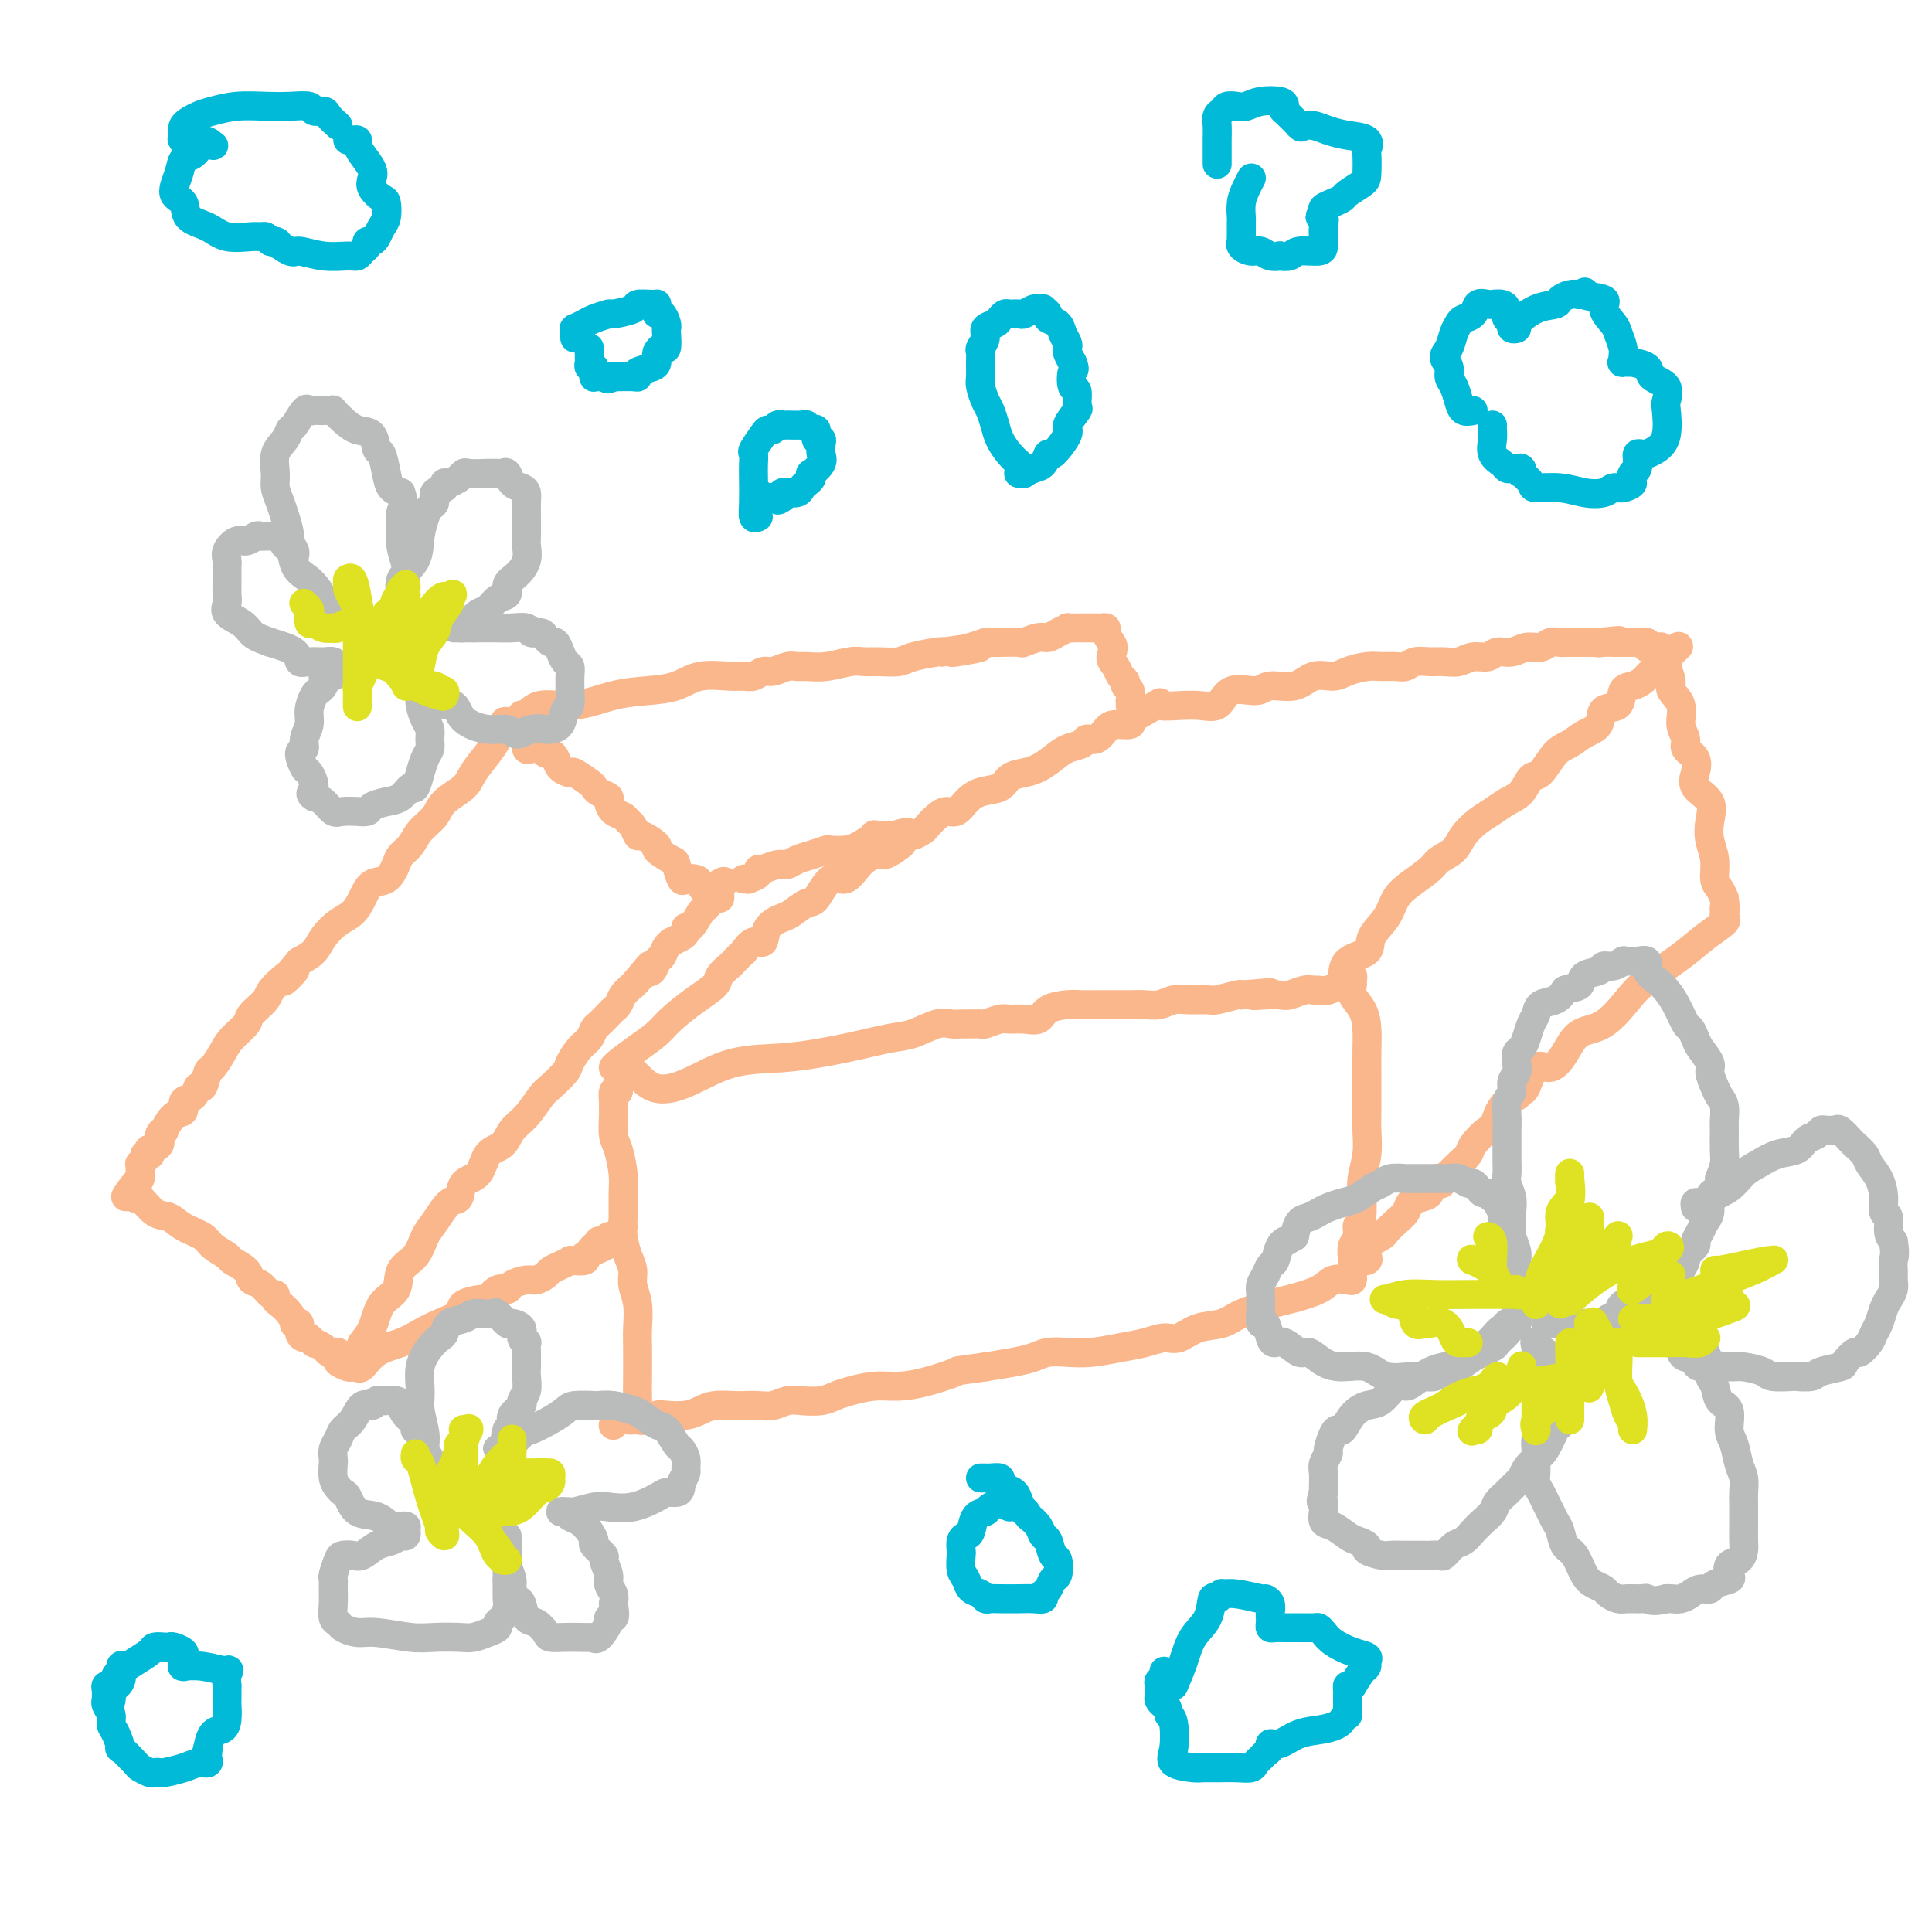 <svg viewBox='0 0 400 400' version='1.1' xmlns='http://www.w3.org/2000/svg' xmlns:xlink='http://www.w3.org/1999/xlink'><g fill='none' stroke='rgb(251,183,140)' stroke-width='6' stroke-linecap='round' stroke-linejoin='round'><path d='M131,293c0.422,0.230 0.845,0.461 1,0c0.155,-0.461 0.043,-1.613 0,-3c-0.043,-1.387 -0.015,-3.007 0,-5c0.015,-1.993 0.019,-4.357 0,-6c-0.019,-1.643 -0.060,-2.564 0,-4c0.060,-1.436 0.223,-3.388 0,-5c-0.223,-1.612 -0.830,-2.884 -1,-4c-0.170,-1.116 0.098,-2.077 0,-3c-0.098,-0.923 -0.561,-1.809 -1,-3c-0.439,-1.191 -0.852,-2.686 -1,-4c-0.148,-1.314 -0.029,-2.447 0,-4c0.029,-1.553 -0.031,-3.525 0,-5c0.031,-1.475 0.152,-2.451 0,-4c-0.152,-1.549 -0.576,-3.671 -1,-5c-0.424,-1.329 -0.846,-1.866 -1,-3c-0.154,-1.134 -0.038,-2.865 0,-4c0.038,-1.135 -0.000,-1.675 0,-2c0.000,-0.325 0.038,-0.434 0,-1c-0.038,-0.566 -0.154,-1.590 0,-2c0.154,-0.410 0.577,-0.205 1,0'/><path d='M128,226c0.436,-10.375 3.025,-2.811 7,-1c3.975,1.811 9.335,-2.129 14,-4c4.665,-1.871 8.636,-1.672 13,-2c4.364,-0.328 9.123,-1.184 13,-2c3.877,-0.816 6.873,-1.592 9,-2c2.127,-0.408 3.384,-0.449 5,-1c1.616,-0.551 3.589,-1.612 5,-2c1.411,-0.388 2.260,-0.103 3,0c0.740,0.103 1.371,0.024 2,0c0.629,-0.024 1.256,0.008 2,0c0.744,-0.008 1.605,-0.055 2,0c0.395,0.055 0.322,0.213 1,0c0.678,-0.213 2.105,-0.796 3,-1c0.895,-0.204 1.258,-0.030 2,0c0.742,0.030 1.864,-0.083 3,0c1.136,0.083 2.287,0.362 3,0c0.713,-0.362 0.989,-1.365 2,-2c1.011,-0.635 2.758,-0.902 4,-1c1.242,-0.098 1.977,-0.026 3,0c1.023,0.026 2.332,0.007 3,0c0.668,-0.007 0.696,-0.001 1,0c0.304,0.001 0.886,-0.004 2,0c1.114,0.004 2.761,0.015 4,0c1.239,-0.015 2.069,-0.057 3,0c0.931,0.057 1.962,0.212 3,0c1.038,-0.212 2.082,-0.793 3,-1c0.918,-0.207 1.710,-0.042 3,0c1.290,0.042 3.078,-0.040 4,0c0.922,0.040 0.979,0.203 2,0c1.021,-0.203 3.006,-0.772 4,-1c0.994,-0.228 0.997,-0.114 1,0'/><path d='M257,206c10.347,-0.929 4.715,-0.253 3,0c-1.715,0.253 0.486,0.082 2,0c1.514,-0.082 2.341,-0.075 3,0c0.659,0.075 1.149,0.217 2,0c0.851,-0.217 2.063,-0.794 3,-1c0.937,-0.206 1.599,-0.041 2,0c0.401,0.041 0.542,-0.041 1,0c0.458,0.041 1.233,0.204 2,0c0.767,-0.204 1.526,-0.777 2,-1c0.474,-0.223 0.662,-0.098 1,0c0.338,0.098 0.826,0.169 1,0c0.174,-0.169 0.032,-0.578 0,-1c-0.032,-0.422 0.044,-0.857 0,-1c-0.044,-0.143 -0.210,0.005 0,0c0.210,-0.005 0.795,-0.165 1,0c0.205,0.165 0.031,0.654 0,1c-0.031,0.346 0.083,0.550 0,1c-0.083,0.450 -0.362,1.148 0,2c0.362,0.852 1.365,1.858 2,3c0.635,1.142 0.902,2.419 1,4c0.098,1.581 0.026,3.464 0,5c-0.026,1.536 -0.006,2.724 0,4c0.006,1.276 -0.002,2.641 0,4c0.002,1.359 0.015,2.713 0,4c-0.015,1.287 -0.056,2.508 0,4c0.056,1.492 0.211,3.256 0,5c-0.211,1.744 -0.788,3.470 -1,5c-0.212,1.530 -0.061,2.866 0,4c0.061,1.134 0.030,2.067 0,3'/><path d='M282,251c-0.397,6.458 -0.891,3.604 -1,3c-0.109,-0.604 0.167,1.044 0,2c-0.167,0.956 -0.777,1.222 -1,2c-0.223,0.778 -0.059,2.069 0,3c0.059,0.931 0.015,1.504 0,2c-0.015,0.496 0.000,0.916 0,1c-0.000,0.084 -0.016,-0.168 0,0c0.016,0.168 0.065,0.756 0,1c-0.065,0.244 -0.244,0.145 -1,0c-0.756,-0.145 -2.089,-0.334 -3,0c-0.911,0.334 -1.400,1.193 -3,2c-1.600,0.807 -4.311,1.563 -6,2c-1.689,0.437 -2.357,0.556 -4,1c-1.643,0.444 -4.263,1.214 -6,2c-1.737,0.786 -2.592,1.587 -4,2c-1.408,0.413 -3.368,0.439 -5,1c-1.632,0.561 -2.935,1.657 -4,2c-1.065,0.343 -1.891,-0.065 -3,0c-1.109,0.065 -2.502,0.605 -4,1c-1.498,0.395 -3.100,0.645 -5,1c-1.900,0.355 -4.099,0.816 -6,1c-1.901,0.184 -3.504,0.091 -5,0c-1.496,-0.091 -2.886,-0.179 -4,0c-1.114,0.179 -1.954,0.625 -3,1c-1.046,0.375 -2.299,0.679 -4,1c-1.701,0.321 -3.851,0.661 -6,1'/><path d='M204,283c-7.264,1.051 -5.423,0.677 -6,1c-0.577,0.323 -3.572,1.343 -6,2c-2.428,0.657 -4.291,0.950 -6,1c-1.709,0.050 -3.266,-0.144 -5,0c-1.734,0.144 -3.647,0.626 -5,1c-1.353,0.374 -2.147,0.640 -3,1c-0.853,0.360 -1.764,0.814 -3,1c-1.236,0.186 -2.797,0.102 -4,0c-1.203,-0.102 -2.050,-0.223 -3,0c-0.950,0.223 -2.004,0.791 -3,1c-0.996,0.209 -1.932,0.059 -3,0c-1.068,-0.059 -2.266,-0.026 -3,0c-0.734,0.026 -1.005,0.046 -2,0c-0.995,-0.046 -2.714,-0.157 -4,0c-1.286,0.157 -2.140,0.582 -3,1c-0.860,0.418 -1.726,0.830 -3,1c-1.274,0.170 -2.958,0.098 -4,0c-1.042,-0.098 -1.444,-0.222 -2,0c-0.556,0.222 -1.266,0.791 -2,1c-0.734,0.209 -1.493,0.060 -2,0c-0.507,-0.060 -0.763,-0.030 -1,0c-0.237,0.030 -0.456,0.061 -1,0c-0.544,-0.061 -1.414,-0.212 -2,0c-0.586,0.212 -0.889,0.788 -1,1c-0.111,0.212 -0.032,0.061 0,0c0.032,-0.061 0.016,-0.030 0,0'/><path d='M278,203c-0.002,-0.502 -0.003,-1.004 0,-1c0.003,0.004 0.011,0.515 0,0c-0.011,-0.515 -0.040,-2.056 1,-3c1.040,-0.944 3.148,-1.291 4,-2c0.852,-0.709 0.449,-1.779 1,-3c0.551,-1.221 2.058,-2.592 3,-4c0.942,-1.408 1.320,-2.852 2,-4c0.680,-1.148 1.662,-2.001 3,-3c1.338,-0.999 3.033,-2.144 4,-3c0.967,-0.856 1.207,-1.422 2,-2c0.793,-0.578 2.141,-1.166 3,-2c0.859,-0.834 1.231,-1.913 2,-3c0.769,-1.087 1.935,-2.183 3,-3c1.065,-0.817 2.028,-1.354 3,-2c0.972,-0.646 1.954,-1.402 3,-2c1.046,-0.598 2.156,-1.038 3,-2c0.844,-0.962 1.422,-2.446 2,-3c0.578,-0.554 1.157,-0.177 2,-1c0.843,-0.823 1.950,-2.844 3,-4c1.050,-1.156 2.043,-1.445 3,-2c0.957,-0.555 1.877,-1.375 3,-2c1.123,-0.625 2.450,-1.056 3,-2c0.550,-0.944 0.322,-2.400 1,-3c0.678,-0.600 2.261,-0.345 3,-1c0.739,-0.655 0.635,-2.220 1,-3c0.365,-0.780 1.201,-0.776 2,-1c0.799,-0.224 1.561,-0.676 2,-1c0.439,-0.324 0.554,-0.521 1,-1c0.446,-0.479 1.223,-1.239 2,-2'/><path d='M343,138c8.521,-7.653 2.823,-2.787 1,-1c-1.823,1.787 0.227,0.495 1,0c0.773,-0.495 0.267,-0.191 0,0c-0.267,0.191 -0.297,0.270 0,1c0.297,0.730 0.921,2.110 1,3c0.079,0.890 -0.387,1.288 0,2c0.387,0.712 1.628,1.737 2,3c0.372,1.263 -0.124,2.764 0,4c0.124,1.236 0.867,2.207 1,3c0.133,0.793 -0.346,1.408 0,2c0.346,0.592 1.515,1.162 2,2c0.485,0.838 0.287,1.946 0,3c-0.287,1.054 -0.661,2.056 0,3c0.661,0.944 2.358,1.832 3,3c0.642,1.168 0.227,2.616 0,4c-0.227,1.384 -0.268,2.702 0,4c0.268,1.298 0.845,2.575 1,4c0.155,1.425 -0.112,2.999 0,4c0.112,1.001 0.603,1.429 1,2c0.397,0.571 0.698,1.286 1,2'/><path d='M357,186c0.460,3.501 0.112,2.253 0,2c-0.112,-0.253 0.014,0.489 0,1c-0.014,0.511 -0.167,0.790 0,1c0.167,0.210 0.654,0.350 0,1c-0.654,0.650 -2.449,1.810 -4,3c-1.551,1.190 -2.859,2.411 -5,4c-2.141,1.589 -5.115,3.548 -7,5c-1.885,1.452 -2.682,2.398 -4,4c-1.318,1.602 -3.158,3.861 -5,5c-1.842,1.139 -3.688,1.157 -5,2c-1.312,0.843 -2.092,2.512 -3,4c-0.908,1.488 -1.944,2.794 -3,3c-1.056,0.206 -2.131,-0.689 -3,0c-0.869,0.689 -1.532,2.963 -2,4c-0.468,1.037 -0.742,0.836 -1,1c-0.258,0.164 -0.501,0.693 -1,1c-0.499,0.307 -1.255,0.393 -2,1c-0.745,0.607 -1.480,1.734 -2,3c-0.520,1.266 -0.825,2.671 -1,3c-0.175,0.329 -0.221,-0.417 -1,0c-0.779,0.417 -2.291,1.998 -3,3c-0.709,1.002 -0.614,1.423 -1,2c-0.386,0.577 -1.253,1.308 -2,2c-0.747,0.692 -1.373,1.346 -2,2'/><path d='M300,243c-2.822,3.598 -0.879,1.593 -1,1c-0.121,-0.593 -2.308,0.225 -3,1c-0.692,0.775 0.110,1.506 0,2c-0.110,0.494 -1.133,0.752 -2,1c-0.867,0.248 -1.578,0.485 -2,1c-0.422,0.515 -0.555,1.307 -1,2c-0.445,0.693 -1.202,1.289 -2,2c-0.798,0.711 -1.638,1.539 -2,2c-0.362,0.461 -0.247,0.555 -1,1c-0.753,0.445 -2.373,1.243 -3,2c-0.627,0.757 -0.259,1.475 0,2c0.259,0.525 0.409,0.859 0,1c-0.409,0.141 -1.378,0.089 -2,0c-0.622,-0.089 -0.898,-0.216 -1,0c-0.102,0.216 -0.029,0.776 0,1c0.029,0.224 0.015,0.112 0,0'/><path d='M127,221c-0.020,0.042 -0.040,0.084 0,0c0.040,-0.084 0.141,-0.294 1,-1c0.859,-0.706 2.476,-1.908 4,-3c1.524,-1.092 2.957,-2.074 4,-3c1.043,-0.926 1.698,-1.796 3,-3c1.302,-1.204 3.250,-2.741 5,-4c1.750,-1.259 3.300,-2.240 4,-3c0.700,-0.760 0.550,-1.298 1,-2c0.450,-0.702 1.499,-1.570 2,-2c0.501,-0.430 0.453,-0.424 1,-1c0.547,-0.576 1.689,-1.733 2,-2c0.311,-0.267 -0.208,0.356 0,0c0.208,-0.356 1.143,-1.691 2,-2c0.857,-0.309 1.637,0.407 2,0c0.363,-0.407 0.309,-1.937 1,-3c0.691,-1.063 2.127,-1.660 3,-2c0.873,-0.340 1.181,-0.425 2,-1c0.819,-0.575 2.147,-1.642 3,-2c0.853,-0.358 1.229,-0.009 2,-1c0.771,-0.991 1.936,-3.323 3,-4c1.064,-0.677 2.028,0.299 3,0c0.972,-0.299 1.951,-1.874 3,-3c1.049,-1.126 2.167,-1.803 3,-2c0.833,-0.197 1.381,0.087 2,0c0.619,-0.087 1.310,-0.543 2,-1'/><path d='M185,176c3.848,-2.577 0.469,-1.018 0,-1c-0.469,0.018 1.971,-1.504 3,-2c1.029,-0.496 0.646,0.035 1,0c0.354,-0.035 1.446,-0.635 2,-1c0.554,-0.365 0.571,-0.496 1,-1c0.429,-0.504 1.271,-1.382 2,-2c0.729,-0.618 1.344,-0.977 2,-1c0.656,-0.023 1.354,0.288 2,0c0.646,-0.288 1.240,-1.177 2,-2c0.760,-0.823 1.687,-1.582 3,-2c1.313,-0.418 3.012,-0.496 4,-1c0.988,-0.504 1.264,-1.434 2,-2c0.736,-0.566 1.931,-0.767 3,-1c1.069,-0.233 2.012,-0.497 3,-1c0.988,-0.503 2.022,-1.243 3,-2c0.978,-0.757 1.900,-1.530 3,-2c1.100,-0.470 2.376,-0.638 3,-1c0.624,-0.362 0.595,-0.919 1,-1c0.405,-0.081 1.243,0.314 2,0c0.757,-0.314 1.432,-1.338 2,-2c0.568,-0.662 1.029,-0.961 2,-1c0.971,-0.039 2.454,0.182 3,0c0.546,-0.182 0.156,-0.766 0,-1c-0.156,-0.234 -0.078,-0.117 0,0'/><path d='M234,149c8.588,-4.843 5.558,-3.450 6,-3c0.442,0.450 4.356,-0.041 7,0c2.644,0.041 4.016,0.616 5,0c0.984,-0.616 1.578,-2.421 3,-3c1.422,-0.579 3.672,0.070 5,0c1.328,-0.070 1.733,-0.859 3,-1c1.267,-0.141 3.396,0.365 5,0c1.604,-0.365 2.683,-1.600 4,-2c1.317,-0.400 2.870,0.036 4,0c1.130,-0.036 1.836,-0.545 3,-1c1.164,-0.455 2.786,-0.858 4,-1c1.214,-0.142 2.019,-0.024 3,0c0.981,0.024 2.139,-0.046 3,0c0.861,0.046 1.427,0.210 2,0c0.573,-0.210 1.153,-0.792 2,-1c0.847,-0.208 1.960,-0.040 3,0c1.040,0.040 2.007,-0.046 3,0c0.993,0.046 2.012,0.224 3,0c0.988,-0.224 1.944,-0.849 3,-1c1.056,-0.151 2.212,0.171 3,0c0.788,-0.171 1.208,-0.834 2,-1c0.792,-0.166 1.956,0.166 3,0c1.044,-0.166 1.966,-0.829 3,-1c1.034,-0.171 2.179,0.150 3,0c0.821,-0.150 1.320,-0.772 2,-1c0.680,-0.228 1.543,-0.061 2,0c0.457,0.061 0.509,0.016 1,0c0.491,-0.016 1.420,-0.004 2,0c0.580,0.004 0.810,0.001 1,0c0.190,-0.001 0.340,-0.000 1,0c0.660,0.000 1.830,0.000 3,0'/><path d='M331,133c7.682,-0.774 2.885,-0.207 1,0c-1.885,0.207 -0.860,0.056 0,0c0.860,-0.056 1.554,-0.015 2,0c0.446,0.015 0.646,0.004 1,0c0.354,-0.004 0.864,-0.001 1,0c0.136,0.001 -0.103,0.000 0,0c0.103,-0.000 0.547,0.000 1,0c0.453,-0.000 0.913,-0.001 1,0c0.087,0.001 -0.201,0.004 0,0c0.201,-0.004 0.890,-0.015 1,0c0.110,0.015 -0.360,0.057 0,0c0.360,-0.057 1.549,-0.211 2,0c0.451,0.211 0.163,0.788 0,1c-0.163,0.212 -0.202,0.061 0,0c0.202,-0.061 0.646,-0.030 1,0c0.354,0.030 0.617,0.061 1,0c0.383,-0.061 0.886,-0.212 1,0c0.114,0.212 -0.162,0.788 0,1c0.162,0.212 0.760,0.061 1,0c0.240,-0.061 0.120,-0.030 0,0'/><path d='M75,279c-0.190,-0.218 -0.379,-0.435 0,-1c0.379,-0.565 1.327,-1.476 2,-3c0.673,-1.524 1.073,-3.661 2,-5c0.927,-1.339 2.383,-1.879 3,-3c0.617,-1.121 0.395,-2.823 1,-4c0.605,-1.177 2.036,-1.829 3,-3c0.964,-1.171 1.461,-2.860 2,-4c0.539,-1.140 1.121,-1.731 2,-3c0.879,-1.269 2.055,-3.215 3,-4c0.945,-0.785 1.661,-0.408 2,-1c0.339,-0.592 0.303,-2.154 1,-3c0.697,-0.846 2.129,-0.977 3,-2c0.871,-1.023 1.182,-2.939 2,-4c0.818,-1.061 2.143,-1.266 3,-2c0.857,-0.734 1.245,-1.996 2,-3c0.755,-1.004 1.875,-1.748 3,-3c1.125,-1.252 2.255,-3.011 3,-4c0.745,-0.989 1.106,-1.209 2,-2c0.894,-0.791 2.320,-2.152 3,-3c0.680,-0.848 0.615,-1.182 1,-2c0.385,-0.818 1.220,-2.121 2,-3c0.780,-0.879 1.504,-1.335 2,-2c0.496,-0.665 0.763,-1.539 1,-2c0.237,-0.461 0.444,-0.508 1,-1c0.556,-0.492 1.461,-1.430 2,-2c0.539,-0.570 0.711,-0.771 1,-1c0.289,-0.229 0.693,-0.485 1,-1c0.307,-0.515 0.516,-1.290 1,-2c0.484,-0.710 1.242,-1.355 2,-2'/><path d='M131,204c6.538,-7.754 2.382,-2.640 1,-1c-1.382,1.640 0.011,-0.194 1,-1c0.989,-0.806 1.576,-0.584 2,-1c0.424,-0.416 0.686,-1.470 1,-2c0.314,-0.530 0.679,-0.538 1,-1c0.321,-0.462 0.598,-1.380 1,-2c0.402,-0.620 0.930,-0.941 1,-1c0.070,-0.059 -0.319,0.145 0,0c0.319,-0.145 1.346,-0.638 2,-1c0.654,-0.362 0.934,-0.592 1,-1c0.066,-0.408 -0.081,-0.993 0,-1c0.081,-0.007 0.390,0.563 1,0c0.610,-0.563 1.523,-2.259 2,-3c0.477,-0.741 0.520,-0.527 1,-1c0.480,-0.473 1.397,-1.632 2,-2c0.603,-0.368 0.893,0.055 1,0c0.107,-0.055 0.031,-0.587 0,-1c-0.031,-0.413 -0.015,-0.706 0,-1'/><path d='M149,184c2.445,-3.049 -0.444,-0.670 -2,0c-1.556,0.670 -1.780,-0.367 -2,-1c-0.220,-0.633 -0.438,-0.861 -1,-1c-0.562,-0.139 -1.469,-0.188 -2,0c-0.531,0.188 -0.686,0.613 -1,0c-0.314,-0.613 -0.788,-2.263 -1,-3c-0.212,-0.737 -0.161,-0.560 -1,-1c-0.839,-0.440 -2.567,-1.498 -3,-2c-0.433,-0.502 0.431,-0.449 0,-1c-0.431,-0.551 -2.156,-1.706 -3,-2c-0.844,-0.294 -0.807,0.273 -1,0c-0.193,-0.273 -0.616,-1.386 -1,-2c-0.384,-0.614 -0.728,-0.728 -1,-1c-0.272,-0.272 -0.472,-0.703 -1,-1c-0.528,-0.297 -1.385,-0.461 -2,-1c-0.615,-0.539 -0.989,-1.453 -1,-2c-0.011,-0.547 0.340,-0.729 0,-1c-0.340,-0.271 -1.371,-0.632 -2,-1c-0.629,-0.368 -0.855,-0.742 -1,-1c-0.145,-0.258 -0.210,-0.401 -1,-1c-0.790,-0.599 -2.306,-1.653 -3,-2c-0.694,-0.347 -0.568,0.013 -1,0c-0.432,-0.013 -1.424,-0.399 -2,-1c-0.576,-0.601 -0.735,-1.415 -1,-2c-0.265,-0.585 -0.635,-0.940 -1,-1c-0.365,-0.060 -0.724,0.173 -1,0c-0.276,-0.173 -0.469,-0.754 -1,-1c-0.531,-0.246 -1.400,-0.159 -2,0c-0.600,0.159 -0.931,0.389 -1,0c-0.069,-0.389 0.123,-1.397 0,-2c-0.123,-0.603 -0.562,-0.802 -1,-1'/><path d='M108,152c-5.710,-4.804 -2.986,-1.814 -2,-1c0.986,0.814 0.235,-0.548 0,-1c-0.235,-0.452 0.046,0.007 0,0c-0.046,-0.007 -0.419,-0.480 -1,0c-0.581,0.480 -1.371,1.913 -2,3c-0.629,1.087 -1.098,1.827 -2,3c-0.902,1.173 -2.237,2.778 -3,4c-0.763,1.222 -0.952,2.060 -2,3c-1.048,0.940 -2.953,1.981 -4,3c-1.047,1.019 -1.236,2.015 -2,3c-0.764,0.985 -2.105,1.960 -3,3c-0.895,1.040 -1.346,2.147 -2,3c-0.654,0.853 -1.512,1.453 -2,2c-0.488,0.547 -0.605,1.043 -1,2c-0.395,0.957 -1.067,2.377 -2,3c-0.933,0.623 -2.127,0.449 -3,1c-0.873,0.551 -1.426,1.828 -2,3c-0.574,1.172 -1.167,2.239 -2,3c-0.833,0.761 -1.904,1.214 -3,2c-1.096,0.786 -2.218,1.904 -3,3c-0.782,1.096 -1.223,2.170 -2,3c-0.777,0.830 -1.888,1.415 -3,2'/><path d='M62,199c-6.346,7.424 -1.712,2.986 -1,2c0.712,-0.986 -2.499,1.482 -4,3c-1.501,1.518 -1.294,2.086 -2,3c-0.706,0.914 -2.325,2.175 -3,3c-0.675,0.825 -0.404,1.213 -1,2c-0.596,0.787 -2.057,1.974 -3,3c-0.943,1.026 -1.366,1.891 -2,3c-0.634,1.109 -1.478,2.462 -2,3c-0.522,0.538 -0.722,0.261 -1,1c-0.278,0.739 -0.633,2.492 -1,3c-0.367,0.508 -0.745,-0.231 -1,0c-0.255,0.231 -0.388,1.432 -1,2c-0.612,0.568 -1.704,0.502 -2,1c-0.296,0.498 0.204,1.561 0,2c-0.204,0.439 -1.110,0.254 -2,1c-0.890,0.746 -1.763,2.425 -2,3c-0.237,0.575 0.161,0.048 0,0c-0.161,-0.048 -0.881,0.383 -1,1c-0.119,0.617 0.361,1.419 0,2c-0.361,0.581 -1.565,0.939 -2,1c-0.435,0.061 -0.101,-0.177 0,0c0.101,0.177 -0.029,0.770 0,1c0.029,0.230 0.218,0.099 0,0c-0.218,-0.099 -0.843,-0.166 -1,0c-0.157,0.166 0.154,0.566 0,1c-0.154,0.434 -0.773,0.904 -1,1c-0.227,0.096 -0.061,-0.181 0,0c0.061,0.181 0.016,0.822 0,1c-0.016,0.178 -0.004,-0.106 0,0c0.004,0.106 0.001,0.602 0,1c-0.001,0.398 -0.001,0.699 0,1'/><path d='M29,244c-5.332,7.083 -2.161,2.291 -1,1c1.161,-1.291 0.313,0.919 0,2c-0.313,1.081 -0.089,1.032 0,1c0.089,-0.032 0.043,-0.049 0,0c-0.043,0.049 -0.085,0.163 0,0c0.085,-0.163 0.296,-0.602 1,0c0.704,0.602 1.902,2.244 3,3c1.098,0.756 2.095,0.626 3,1c0.905,0.374 1.718,1.251 3,2c1.282,0.749 3.034,1.369 4,2c0.966,0.631 1.147,1.272 2,2c0.853,0.728 2.378,1.542 3,2c0.622,0.458 0.341,0.561 1,1c0.659,0.439 2.257,1.213 3,2c0.743,0.787 0.629,1.587 1,2c0.371,0.413 1.226,0.439 2,1c0.774,0.561 1.468,1.659 2,2c0.532,0.341 0.903,-0.073 1,0c0.097,0.073 -0.080,0.633 0,1c0.080,0.367 0.418,0.541 1,1c0.582,0.459 1.409,1.201 2,2c0.591,0.799 0.946,1.654 1,2c0.054,0.346 -0.193,0.184 0,0c0.193,-0.184 0.825,-0.390 1,0c0.175,0.390 -0.107,1.374 0,2c0.107,0.626 0.602,0.893 1,1c0.398,0.107 0.699,0.053 1,0'/><path d='M64,277c1.943,2.102 0.299,0.357 0,0c-0.299,-0.357 0.747,0.675 1,1c0.253,0.325 -0.287,-0.056 0,0c0.287,0.056 1.401,0.550 2,1c0.599,0.450 0.683,0.856 1,1c0.317,0.144 0.868,0.027 1,0c0.132,-0.027 -0.154,0.035 0,0c0.154,-0.035 0.748,-0.167 1,0c0.252,0.167 0.162,0.633 0,1c-0.162,0.367 -0.397,0.634 0,1c0.397,0.366 1.427,0.830 2,1c0.573,0.170 0.690,0.046 1,0c0.310,-0.046 0.814,-0.012 1,0c0.186,0.012 0.053,0.004 0,0c-0.053,-0.004 -0.027,-0.002 0,0'/><path d='M74,283c-0.056,-0.078 -0.112,-0.156 0,0c0.112,0.156 0.391,0.547 1,0c0.609,-0.547 1.548,-2.033 3,-3c1.452,-0.967 3.419,-1.414 5,-2c1.581,-0.586 2.778,-1.310 4,-2c1.222,-0.690 2.470,-1.346 4,-2c1.530,-0.654 3.344,-1.307 4,-2c0.656,-0.693 0.155,-1.425 1,-2c0.845,-0.575 3.037,-0.994 4,-1c0.963,-0.006 0.699,0.401 1,0c0.301,-0.401 1.169,-1.609 2,-2c0.831,-0.391 1.627,0.036 2,0c0.373,-0.036 0.323,-0.534 1,-1c0.677,-0.466 2.082,-0.898 3,-1c0.918,-0.102 1.350,0.127 2,0c0.650,-0.127 1.518,-0.608 2,-1c0.482,-0.392 0.578,-0.693 1,-1c0.422,-0.307 1.169,-0.618 2,-1c0.831,-0.382 1.747,-0.834 2,-1c0.253,-0.166 -0.156,-0.047 0,0c0.156,0.047 0.877,0.023 1,0c0.123,-0.023 -0.351,-0.045 0,0c0.351,0.045 1.529,0.156 2,0c0.471,-0.156 0.236,-0.578 0,-1'/><path d='M121,260c7.741,-3.740 3.594,-1.589 2,-1c-1.594,0.589 -0.634,-0.382 0,-1c0.634,-0.618 0.944,-0.883 1,-1c0.056,-0.117 -0.140,-0.087 0,0c0.140,0.087 0.616,0.230 1,0c0.384,-0.230 0.678,-0.832 1,-1c0.322,-0.168 0.674,0.099 1,0c0.326,-0.099 0.626,-0.565 1,-1c0.374,-0.435 0.821,-0.839 1,-1c0.179,-0.161 0.089,-0.081 0,0'/><path d='M155,182c-0.553,0.006 -1.105,0.012 -1,0c0.105,-0.012 0.869,-0.042 1,0c0.131,0.042 -0.371,0.154 0,0c0.371,-0.154 1.613,-0.576 2,-1c0.387,-0.424 -0.083,-0.850 0,-1c0.083,-0.150 0.718,-0.025 1,0c0.282,0.025 0.210,-0.049 0,0c-0.210,0.049 -0.559,0.221 0,0c0.559,-0.221 2.028,-0.833 3,-1c0.972,-0.167 1.449,0.113 2,0c0.551,-0.113 1.176,-0.618 2,-1c0.824,-0.382 1.847,-0.640 3,-1c1.153,-0.360 2.436,-0.822 3,-1c0.564,-0.178 0.407,-0.072 1,0c0.593,0.072 1.935,0.110 3,0c1.065,-0.110 1.855,-0.369 3,-1c1.145,-0.631 2.647,-1.633 3,-2c0.353,-0.367 -0.441,-0.098 0,0c0.441,0.098 2.119,0.026 3,0c0.881,-0.026 0.966,-0.008 1,0c0.034,0.008 0.017,0.004 0,0'/><path d='M185,173c4.889,-1.400 2.111,-0.400 1,0c-1.111,0.400 -0.556,0.200 0,0'/><path d='M108,148c0.243,0.241 0.485,0.482 1,0c0.515,-0.482 1.302,-1.686 3,-2c1.698,-0.314 4.307,0.262 7,0c2.693,-0.262 5.470,-1.362 8,-2c2.530,-0.638 4.813,-0.812 7,-1c2.187,-0.188 4.276,-0.389 6,-1c1.724,-0.611 3.081,-1.632 5,-2c1.919,-0.368 4.400,-0.084 6,0c1.600,0.084 2.319,-0.034 3,0c0.681,0.034 1.323,0.219 2,0c0.677,-0.219 1.387,-0.844 2,-1c0.613,-0.156 1.127,0.155 2,0c0.873,-0.155 2.103,-0.777 3,-1c0.897,-0.223 1.461,-0.045 2,0c0.539,0.045 1.052,-0.041 2,0c0.948,0.041 2.330,0.208 4,0c1.670,-0.208 3.627,-0.790 5,-1c1.373,-0.210 2.161,-0.046 3,0c0.839,0.046 1.727,-0.026 3,0c1.273,0.026 2.929,0.151 4,0c1.071,-0.151 1.558,-0.579 3,-1c1.442,-0.421 3.841,-0.835 5,-1c1.159,-0.165 1.080,-0.083 1,0'/><path d='M195,135c14.002,-1.967 5.507,-0.383 3,0c-2.507,0.383 0.975,-0.433 3,-1c2.025,-0.567 2.593,-0.883 3,-1c0.407,-0.117 0.655,-0.035 1,0c0.345,0.035 0.788,0.024 2,0c1.212,-0.024 3.192,-0.062 4,0c0.808,0.062 0.445,0.223 1,0c0.555,-0.223 2.028,-0.830 3,-1c0.972,-0.170 1.444,0.098 2,0c0.556,-0.098 1.197,-0.562 2,-1c0.803,-0.438 1.769,-0.849 2,-1c0.231,-0.151 -0.274,-0.040 0,0c0.274,0.040 1.327,0.011 2,0c0.673,-0.011 0.968,-0.003 1,0c0.032,0.003 -0.198,0.001 0,0c0.198,-0.001 0.823,-0.000 1,0c0.177,0.000 -0.093,0.000 0,0c0.093,-0.000 0.551,-0.001 1,0c0.449,0.001 0.890,0.002 1,0c0.110,-0.002 -0.111,-0.009 0,0c0.111,0.009 0.556,0.033 1,0c0.444,-0.033 0.889,-0.124 1,0c0.111,0.124 -0.111,0.464 0,1c0.111,0.536 0.556,1.268 1,2'/><path d='M230,133c1.034,1.051 0.118,2.180 0,3c-0.118,0.820 0.561,1.332 1,2c0.439,0.668 0.640,1.493 1,2c0.360,0.507 0.881,0.695 1,1c0.119,0.305 -0.164,0.726 0,1c0.164,0.274 0.776,0.399 1,1c0.224,0.601 0.060,1.678 0,2c-0.060,0.322 -0.016,-0.109 0,0c0.016,0.109 0.004,0.760 0,1c-0.004,0.240 -0.001,0.069 0,0c0.001,-0.069 0.001,-0.034 0,0'/></g>
<g fill='none' stroke='rgb(186,187,187)' stroke-width='6' stroke-linecap='round' stroke-linejoin='round'><path d='M313,275c-0.113,-0.448 -0.226,-0.896 0,-1c0.226,-0.104 0.793,0.137 1,0c0.207,-0.137 0.056,-0.652 0,-1c-0.056,-0.348 -0.016,-0.528 0,-1c0.016,-0.472 0.008,-1.236 0,-2'/><path d='M314,270c0.155,-0.737 0.041,-0.080 0,0c-0.041,0.080 -0.011,-0.416 0,-1c0.011,-0.584 0.003,-1.255 0,-2c-0.003,-0.745 0.000,-1.563 0,-2c-0.000,-0.437 -0.004,-0.491 0,-1c0.004,-0.509 0.015,-1.472 0,-2c-0.015,-0.528 -0.057,-0.620 0,-1c0.057,-0.380 0.212,-1.049 0,-2c-0.212,-0.951 -0.793,-2.184 -1,-3c-0.207,-0.816 -0.041,-1.215 0,-2c0.041,-0.785 -0.041,-1.957 0,-3c0.041,-1.043 0.207,-1.959 0,-3c-0.207,-1.041 -0.788,-2.207 -1,-3c-0.212,-0.793 -0.057,-1.212 0,-2c0.057,-0.788 0.014,-1.944 0,-3c-0.014,-1.056 0.000,-2.012 0,-3c-0.000,-0.988 -0.015,-2.008 0,-3c0.015,-0.992 0.060,-1.957 0,-3c-0.060,-1.043 -0.226,-2.166 0,-3c0.226,-0.834 0.844,-1.379 1,-2c0.156,-0.621 -0.151,-1.318 0,-2c0.151,-0.682 0.762,-1.351 1,-2c0.238,-0.649 0.105,-1.280 0,-2c-0.105,-0.720 -0.182,-1.529 0,-2c0.182,-0.471 0.624,-0.602 1,-1c0.376,-0.398 0.685,-1.061 1,-2c0.315,-0.939 0.637,-2.152 1,-3c0.363,-0.848 0.767,-1.330 1,-2c0.233,-0.670 0.293,-1.526 1,-2c0.707,-0.474 2.059,-0.564 3,-1c0.941,-0.436 1.470,-1.218 2,-2'/><path d='M324,205c1.438,-0.581 2.535,-0.533 3,-1c0.465,-0.467 0.300,-1.449 1,-2c0.700,-0.551 2.265,-0.669 3,-1c0.735,-0.331 0.641,-0.873 1,-1c0.359,-0.127 1.171,0.162 2,0c0.829,-0.162 1.676,-0.775 2,-1c0.324,-0.225 0.125,-0.060 0,0c-0.125,0.060 -0.175,0.017 0,0c0.175,-0.017 0.577,-0.006 1,0c0.423,0.006 0.868,0.008 1,0c0.132,-0.008 -0.050,-0.024 0,0c0.050,0.024 0.331,0.089 1,0c0.669,-0.089 1.726,-0.332 2,0c0.274,0.332 -0.235,1.238 0,2c0.235,0.762 1.215,1.379 2,2c0.785,0.621 1.377,1.244 2,2c0.623,0.756 1.279,1.643 2,3c0.721,1.357 1.507,3.183 2,4c0.493,0.817 0.691,0.627 1,1c0.309,0.373 0.727,1.311 1,2c0.273,0.689 0.402,1.129 1,2c0.598,0.871 1.667,2.171 2,3c0.333,0.829 -0.068,1.185 0,2c0.068,0.815 0.607,2.089 1,3c0.393,0.911 0.641,1.458 1,2c0.359,0.542 0.829,1.079 1,2c0.171,0.921 0.043,2.228 0,3c-0.043,0.772 -0.001,1.011 0,2c0.001,0.989 -0.038,2.728 0,4c0.038,1.272 0.154,2.078 0,3c-0.154,0.922 -0.577,1.961 -1,3'/><path d='M356,244c0.147,4.373 -0.485,3.307 -1,3c-0.515,-0.307 -0.913,0.145 -1,1c-0.087,0.855 0.136,2.112 0,3c-0.136,0.888 -0.633,1.408 -1,2c-0.367,0.592 -0.605,1.257 -1,2c-0.395,0.743 -0.946,1.565 -1,2c-0.054,0.435 0.390,0.484 0,1c-0.390,0.516 -1.615,1.499 -2,2c-0.385,0.501 0.072,0.521 0,1c-0.072,0.479 -0.671,1.419 -1,2c-0.329,0.581 -0.389,0.805 -1,1c-0.611,0.195 -1.774,0.363 -2,1c-0.226,0.637 0.484,1.744 0,2c-0.484,0.256 -2.160,-0.340 -3,0c-0.840,0.340 -0.842,1.614 -1,2c-0.158,0.386 -0.472,-0.117 -1,0c-0.528,0.117 -1.268,0.855 -2,1c-0.732,0.145 -1.454,-0.302 -2,0c-0.546,0.302 -0.916,1.353 -1,2c-0.084,0.647 0.117,0.891 0,1c-0.117,0.109 -0.551,0.082 -1,0c-0.449,-0.082 -0.912,-0.218 -1,0c-0.088,0.218 0.198,0.790 0,1c-0.198,0.210 -0.879,0.056 -1,0c-0.121,-0.056 0.318,-0.015 0,0c-0.318,0.015 -1.395,0.004 -2,0c-0.605,-0.004 -0.740,-0.001 -1,0c-0.260,0.001 -0.646,0.000 -1,0c-0.354,-0.000 -0.677,-0.000 -1,0'/><path d='M327,274c-1.586,0.155 -1.552,0.041 -2,0c-0.448,-0.041 -1.378,-0.011 -2,0c-0.622,0.011 -0.938,0.003 -1,0c-0.063,-0.003 0.128,-0.001 0,0c-0.128,0.001 -0.573,0.000 -1,0c-0.427,-0.000 -0.836,-0.000 -1,0c-0.164,0.000 -0.082,0.000 0,0'/><path d='M351,250c-0.080,-0.442 -0.160,-0.885 0,-1c0.160,-0.115 0.559,0.097 1,0c0.441,-0.097 0.925,-0.502 2,-1c1.075,-0.498 2.743,-1.088 4,-2c1.257,-0.912 2.104,-2.146 3,-3c0.896,-0.854 1.840,-1.328 3,-2c1.160,-0.672 2.534,-1.543 4,-2c1.466,-0.457 3.023,-0.501 4,-1c0.977,-0.499 1.375,-1.454 2,-2c0.625,-0.546 1.477,-0.682 2,-1c0.523,-0.318 0.716,-0.819 1,-1c0.284,-0.181 0.657,-0.041 1,0c0.343,0.041 0.654,-0.015 1,0c0.346,0.015 0.727,0.101 1,0c0.273,-0.101 0.439,-0.390 1,0c0.561,0.390 1.516,1.457 2,2c0.484,0.543 0.498,0.560 1,1c0.502,0.440 1.492,1.302 2,2c0.508,0.698 0.532,1.232 1,2c0.468,0.768 1.378,1.771 2,3c0.622,1.229 0.954,2.686 1,4c0.046,1.314 -0.194,2.486 0,3c0.194,0.514 0.821,0.369 1,1c0.179,0.631 -0.092,2.037 0,3c0.092,0.963 0.546,1.481 1,2'/><path d='M392,257c0.463,2.821 0.121,3.375 0,4c-0.121,0.625 -0.021,1.321 0,2c0.021,0.679 -0.036,1.340 0,2c0.036,0.660 0.164,1.318 0,2c-0.164,0.682 -0.620,1.390 -1,2c-0.380,0.610 -0.683,1.124 -1,2c-0.317,0.876 -0.647,2.114 -1,3c-0.353,0.886 -0.729,1.421 -1,2c-0.271,0.579 -0.437,1.202 -1,2c-0.563,0.798 -1.524,1.772 -2,2c-0.476,0.228 -0.468,-0.289 -1,0c-0.532,0.289 -1.604,1.384 -2,2c-0.396,0.616 -0.116,0.753 -1,1c-0.884,0.247 -2.930,0.603 -4,1c-1.070,0.397 -1.163,0.836 -2,1c-0.837,0.164 -2.420,0.054 -3,0c-0.580,-0.054 -0.159,-0.053 -1,0c-0.841,0.053 -2.944,0.156 -4,0c-1.056,-0.156 -1.065,-0.572 -2,-1c-0.935,-0.428 -2.796,-0.869 -4,-1c-1.204,-0.131 -1.752,0.048 -3,0c-1.248,-0.048 -3.198,-0.323 -4,-1c-0.802,-0.677 -0.457,-1.754 -1,-2c-0.543,-0.246 -1.973,0.341 -3,0c-1.027,-0.341 -1.651,-1.611 -2,-2c-0.349,-0.389 -0.422,0.102 -1,0c-0.578,-0.102 -1.660,-0.798 -2,-1c-0.340,-0.202 0.064,0.090 0,0c-0.064,-0.090 -0.594,-0.563 -1,-1c-0.406,-0.437 -0.687,-0.839 -1,-1c-0.313,-0.161 -0.656,-0.080 -1,0'/><path d='M342,275c-1.867,-1.311 -0.533,-1.089 0,-1c0.533,0.089 0.267,0.044 0,0'/><path d='M348,280c0.193,0.444 0.385,0.888 1,1c0.615,0.112 1.652,-0.107 2,0c0.348,0.107 0.005,0.541 0,1c-0.005,0.459 0.326,0.942 1,1c0.674,0.058 1.691,-0.310 2,0c0.309,0.310 -0.090,1.297 0,2c0.090,0.703 0.668,1.121 1,2c0.332,0.879 0.417,2.220 1,3c0.583,0.780 1.662,0.999 2,2c0.338,1.001 -0.067,2.786 0,4c0.067,1.214 0.606,1.859 1,3c0.394,1.141 0.641,2.780 1,4c0.359,1.220 0.828,2.022 1,3c0.172,0.978 0.046,2.131 0,3c-0.046,0.869 -0.012,1.454 0,2c0.012,0.546 0.004,1.052 0,2c-0.004,0.948 -0.003,2.338 0,3c0.003,0.662 0.008,0.596 0,1c-0.008,0.404 -0.027,1.278 0,2c0.027,0.722 0.101,1.293 0,2c-0.101,0.707 -0.378,1.551 -1,2c-0.622,0.449 -1.591,0.502 -2,1c-0.409,0.498 -0.259,1.439 0,2c0.259,0.561 0.628,0.742 0,1c-0.628,0.258 -2.251,0.595 -3,1c-0.749,0.405 -0.624,0.879 -1,1c-0.376,0.121 -1.253,-0.111 -2,0c-0.747,0.111 -1.365,0.566 -2,1c-0.635,0.434 -1.286,0.848 -2,1c-0.714,0.152 -1.490,0.044 -2,0c-0.510,-0.044 -0.755,-0.022 -1,0'/><path d='M345,331c-2.899,0.773 -3.645,0.204 -4,0c-0.355,-0.204 -0.318,-0.044 -1,0c-0.682,0.044 -2.084,-0.030 -3,0c-0.916,0.030 -1.348,0.162 -2,0c-0.652,-0.162 -1.525,-0.617 -2,-1c-0.475,-0.383 -0.551,-0.692 -1,-1c-0.449,-0.308 -1.272,-0.614 -2,-1c-0.728,-0.386 -1.361,-0.852 -2,-2c-0.639,-1.148 -1.284,-2.979 -2,-4c-0.716,-1.021 -1.501,-1.232 -2,-2c-0.499,-0.768 -0.711,-2.092 -1,-3c-0.289,-0.908 -0.656,-1.398 -1,-2c-0.344,-0.602 -0.667,-1.315 -1,-2c-0.333,-0.685 -0.678,-1.342 -1,-2c-0.322,-0.658 -0.622,-1.317 -1,-2c-0.378,-0.683 -0.834,-1.391 -1,-2c-0.166,-0.609 -0.041,-1.121 0,-2c0.041,-0.879 -0.000,-2.126 0,-3c0.000,-0.874 0.042,-1.374 0,-2c-0.042,-0.626 -0.169,-1.379 0,-2c0.169,-0.621 0.634,-1.111 1,-2c0.366,-0.889 0.634,-2.178 1,-3c0.366,-0.822 0.830,-1.177 1,-2c0.170,-0.823 0.047,-2.114 0,-3c-0.047,-0.886 -0.017,-1.369 0,-2c0.017,-0.631 0.020,-1.412 0,-2c-0.020,-0.588 -0.063,-0.984 0,-1c0.063,-0.016 0.233,0.346 0,0c-0.233,-0.346 -0.871,-1.401 -1,-2c-0.129,-0.599 0.249,-0.743 0,-1c-0.249,-0.257 -1.124,-0.629 -2,-1'/><path d='M318,279c-0.464,-1.619 -0.125,-1.167 0,-1c0.125,0.167 0.036,0.048 0,0c-0.036,-0.048 -0.018,-0.024 0,0'/><path d='M312,255c-0.425,-0.335 -0.850,-0.671 -1,-1c-0.150,-0.329 -0.025,-0.652 0,-1c0.025,-0.348 -0.050,-0.720 0,-1c0.050,-0.280 0.223,-0.468 0,-1c-0.223,-0.532 -0.844,-1.410 -1,-2c-0.156,-0.590 0.151,-0.894 0,-1c-0.151,-0.106 -0.761,-0.014 -1,0c-0.239,0.014 -0.105,-0.052 0,0c0.105,0.052 0.183,0.220 0,0c-0.183,-0.220 -0.626,-0.828 -1,-1c-0.374,-0.172 -0.680,0.094 -1,0c-0.320,-0.094 -0.653,-0.547 -1,-1c-0.347,-0.453 -0.707,-0.906 -1,-1c-0.293,-0.094 -0.521,0.171 -1,0c-0.479,-0.171 -1.211,-0.778 -2,-1c-0.789,-0.222 -1.634,-0.060 -2,0c-0.366,0.060 -0.253,0.016 -1,0c-0.747,-0.016 -2.353,-0.005 -3,0c-0.647,0.005 -0.333,0.005 -1,0c-0.667,-0.005 -2.313,-0.013 -3,0c-0.687,0.013 -0.414,0.049 -1,0c-0.586,-0.049 -2.033,-0.182 -3,0c-0.967,0.182 -1.456,0.679 -2,1c-0.544,0.321 -1.143,0.467 -2,1c-0.857,0.533 -1.973,1.453 -3,2c-1.027,0.547 -1.967,0.723 -3,1c-1.033,0.277 -2.161,0.657 -3,1c-0.839,0.343 -1.390,0.649 -2,1c-0.610,0.351 -1.280,0.748 -2,1c-0.720,0.252 -1.492,0.358 -2,1c-0.508,0.642 -0.754,1.821 -1,3'/><path d='M268,256c-3.499,2.068 -2.247,1.240 -2,1c0.247,-0.240 -0.512,0.110 -1,1c-0.488,0.890 -0.705,2.321 -1,3c-0.295,0.679 -0.668,0.605 -1,1c-0.332,0.395 -0.625,1.260 -1,2c-0.375,0.740 -0.833,1.355 -1,2c-0.167,0.645 -0.042,1.319 0,2c0.042,0.681 0.000,1.370 0,2c-0.000,0.630 0.041,1.203 0,2c-0.041,0.797 -0.164,1.819 0,2c0.164,0.181 0.614,-0.479 1,0c0.386,0.479 0.707,2.099 1,3c0.293,0.901 0.556,1.085 1,1c0.444,-0.085 1.068,-0.439 2,0c0.932,0.439 2.171,1.671 3,2c0.829,0.329 1.248,-0.244 2,0c0.752,0.244 1.836,1.305 3,2c1.164,0.695 2.409,1.023 4,1c1.591,-0.023 3.529,-0.398 5,0c1.471,0.398 2.476,1.567 4,2c1.524,0.433 3.566,0.128 5,0c1.434,-0.128 2.258,-0.078 3,0c0.742,0.078 1.401,0.186 2,0c0.599,-0.186 1.139,-0.665 2,-1c0.861,-0.335 2.042,-0.527 3,-1c0.958,-0.473 1.692,-1.226 3,-2c1.308,-0.774 3.190,-1.569 4,-2c0.810,-0.431 0.547,-0.497 1,-1c0.453,-0.503 1.622,-1.443 2,-2c0.378,-0.557 -0.035,-0.731 0,-1c0.035,-0.269 0.517,-0.635 1,-1'/><path d='M313,274c2.551,-1.771 -0.072,-0.700 -1,0c-0.928,0.700 -0.161,1.028 0,1c0.161,-0.028 -0.285,-0.411 -1,0c-0.715,0.411 -1.699,1.615 -2,2c-0.301,0.385 0.082,-0.048 0,0c-0.082,0.048 -0.630,0.576 -1,1c-0.370,0.424 -0.563,0.743 -1,1c-0.437,0.257 -1.118,0.454 -2,1c-0.882,0.546 -1.966,1.443 -3,2c-1.034,0.557 -2.019,0.773 -3,1c-0.981,0.227 -1.956,0.464 -3,1c-1.044,0.536 -2.155,1.372 -3,2c-0.845,0.628 -1.423,1.048 -2,1c-0.577,-0.048 -1.152,-0.566 -2,0c-0.848,0.566 -1.967,2.214 -3,3c-1.033,0.786 -1.978,0.709 -3,1c-1.022,0.291 -2.120,0.950 -3,2c-0.880,1.050 -1.541,2.490 -2,3c-0.459,0.510 -0.715,0.090 -1,0c-0.285,-0.090 -0.598,0.149 -1,1c-0.402,0.851 -0.892,2.315 -1,3c-0.108,0.685 0.167,0.589 0,1c-0.167,0.411 -0.777,1.327 -1,2c-0.223,0.673 -0.060,1.104 0,2c0.060,0.896 0.017,2.256 0,3c-0.017,0.744 -0.009,0.872 0,1'/><path d='M274,309c-0.927,2.799 -0.243,1.796 0,2c0.243,0.204 0.047,1.617 0,2c-0.047,0.383 0.056,-0.262 0,0c-0.056,0.262 -0.269,1.432 0,2c0.269,0.568 1.022,0.533 2,1c0.978,0.467 2.181,1.435 3,2c0.819,0.565 1.254,0.726 2,1c0.746,0.274 1.805,0.662 2,1c0.195,0.338 -0.472,0.626 0,1c0.472,0.374 2.085,0.832 3,1c0.915,0.168 1.133,0.045 2,0c0.867,-0.045 2.383,-0.013 3,0c0.617,0.013 0.336,0.005 1,0c0.664,-0.005 2.275,-0.008 3,0c0.725,0.008 0.564,0.028 1,0c0.436,-0.028 1.468,-0.105 2,0c0.532,0.105 0.565,0.390 1,0c0.435,-0.390 1.272,-1.455 2,-2c0.728,-0.545 1.346,-0.569 2,-1c0.654,-0.431 1.344,-1.270 2,-2c0.656,-0.730 1.279,-1.351 2,-2c0.721,-0.649 1.541,-1.325 2,-2c0.459,-0.675 0.556,-1.350 1,-2c0.444,-0.650 1.235,-1.277 2,-2c0.765,-0.723 1.503,-1.542 2,-2c0.497,-0.458 0.753,-0.553 1,-1c0.247,-0.447 0.486,-1.244 1,-2c0.514,-0.756 1.303,-1.471 2,-2c0.697,-0.529 1.303,-0.873 2,-2c0.697,-1.127 1.485,-3.036 2,-4c0.515,-0.964 0.758,-0.982 1,-1'/><path d='M323,295c3.869,-4.571 1.042,-2.500 0,-2c-1.042,0.500 -0.298,-0.571 0,-1c0.298,-0.429 0.149,-0.214 0,0'/><path d='M75,132c-0.276,-0.202 -0.552,-0.403 -1,-1c-0.448,-0.597 -1.069,-1.588 -2,-2c-0.931,-0.412 -2.172,-0.245 -3,-1c-0.828,-0.755 -1.244,-2.432 -2,-4c-0.756,-1.568 -1.851,-3.028 -3,-4c-1.149,-0.972 -2.350,-1.457 -3,-3c-0.650,-1.543 -0.748,-4.145 -1,-6c-0.252,-1.855 -0.658,-2.965 -1,-4c-0.342,-1.035 -0.621,-1.996 -1,-3c-0.379,-1.004 -0.859,-2.052 -1,-3c-0.141,-0.948 0.055,-1.796 0,-3c-0.055,-1.204 -0.362,-2.765 0,-4c0.362,-1.235 1.392,-2.145 2,-3c0.608,-0.855 0.793,-1.655 1,-2c0.207,-0.345 0.437,-0.236 1,-1c0.563,-0.764 1.460,-2.401 2,-3c0.540,-0.599 0.722,-0.161 1,0c0.278,0.161 0.653,0.043 1,0c0.347,-0.043 0.666,-0.013 1,0c0.334,0.013 0.683,0.009 1,0c0.317,-0.009 0.601,-0.023 1,0c0.399,0.023 0.912,0.084 1,0c0.088,-0.084 -0.250,-0.313 0,0c0.250,0.313 1.089,1.166 2,2c0.911,0.834 1.893,1.647 3,2c1.107,0.353 2.337,0.245 3,1c0.663,0.755 0.758,2.374 1,3c0.242,0.626 0.632,0.261 1,1c0.368,0.739 0.714,2.584 1,4c0.286,1.416 0.510,2.405 1,3c0.490,0.595 1.245,0.798 2,1'/><path d='M83,102c0.924,2.631 0.233,3.208 0,4c-0.233,0.792 -0.010,1.798 0,3c0.010,1.202 -0.194,2.601 0,4c0.194,1.399 0.785,2.798 1,4c0.215,1.202 0.054,2.207 0,3c-0.054,0.793 -0.000,1.375 0,2c0.000,0.625 -0.052,1.295 0,2c0.052,0.705 0.210,1.447 0,2c-0.210,0.553 -0.787,0.918 -1,1c-0.213,0.082 -0.060,-0.119 0,0c0.060,0.119 0.029,0.558 0,1c-0.029,0.442 -0.056,0.889 0,1c0.056,0.111 0.194,-0.112 0,0c-0.194,0.112 -0.721,0.559 -1,0c-0.279,-0.559 -0.310,-2.123 0,-3c0.310,-0.877 0.962,-1.068 1,-2c0.038,-0.932 -0.537,-2.607 0,-4c0.537,-1.393 2.187,-2.505 3,-4c0.813,-1.495 0.790,-3.374 1,-5c0.210,-1.626 0.652,-2.999 1,-4c0.348,-1.001 0.600,-1.631 1,-2c0.400,-0.369 0.946,-0.476 1,-1c0.054,-0.524 -0.386,-1.464 0,-2c0.386,-0.536 1.598,-0.670 2,-1c0.402,-0.330 -0.007,-0.858 0,-1c0.007,-0.142 0.431,0.102 1,0c0.569,-0.102 1.285,-0.551 2,-1'/><path d='M95,99c1.306,-1.464 1.071,-1.124 2,-1c0.929,0.124 3.023,0.031 4,0c0.977,-0.031 0.838,-0.002 1,0c0.162,0.002 0.624,-0.025 1,0c0.376,0.025 0.665,0.100 1,0c0.335,-0.100 0.717,-0.376 1,0c0.283,0.376 0.468,1.404 1,2c0.532,0.596 1.410,0.760 2,1c0.590,0.240 0.890,0.558 1,1c0.110,0.442 0.029,1.010 0,2c-0.029,0.990 -0.006,2.404 0,3c0.006,0.596 -0.004,0.376 0,1c0.004,0.624 0.021,2.092 0,3c-0.021,0.908 -0.081,1.255 0,2c0.081,0.745 0.303,1.886 0,3c-0.303,1.114 -1.131,2.200 -2,3c-0.869,0.800 -1.780,1.312 -2,2c-0.220,0.688 0.249,1.550 0,2c-0.249,0.450 -1.218,0.489 -2,1c-0.782,0.511 -1.377,1.496 -2,2c-0.623,0.504 -1.276,0.527 -2,1c-0.724,0.473 -1.521,1.395 -2,2c-0.479,0.605 -0.639,0.894 -1,1c-0.361,0.106 -0.921,0.028 -1,0c-0.079,-0.028 0.325,-0.008 0,0c-0.325,0.008 -1.379,0.002 -1,0c0.379,-0.002 2.189,-0.001 4,0'/><path d='M98,130c1.616,-0.005 3.655,-0.016 5,0c1.345,0.016 1.995,0.060 3,0c1.005,-0.060 2.363,-0.222 3,0c0.637,0.222 0.552,0.828 1,1c0.448,0.172 1.430,-0.092 2,0c0.570,0.092 0.730,0.539 1,1c0.270,0.461 0.651,0.935 1,1c0.349,0.065 0.668,-0.278 1,0c0.332,0.278 0.677,1.178 1,2c0.323,0.822 0.622,1.566 1,2c0.378,0.434 0.834,0.558 1,1c0.166,0.442 0.041,1.202 0,2c-0.041,0.798 0.001,1.636 0,2c-0.001,0.364 -0.046,0.255 0,1c0.046,0.745 0.183,2.344 0,3c-0.183,0.656 -0.684,0.371 -1,1c-0.316,0.629 -0.445,2.173 -1,3c-0.555,0.827 -1.537,0.935 -2,1c-0.463,0.065 -0.408,0.085 -1,0c-0.592,-0.085 -1.833,-0.276 -3,0c-1.167,0.276 -2.261,1.019 -3,1c-0.739,-0.019 -1.122,-0.800 -2,-1c-0.878,-0.200 -2.252,0.182 -4,0c-1.748,-0.182 -3.870,-0.927 -5,-2c-1.130,-1.073 -1.269,-2.472 -2,-3c-0.731,-0.528 -2.056,-0.183 -3,0c-0.944,0.183 -1.507,0.204 -2,0c-0.493,-0.204 -0.916,-0.632 -1,-1c-0.084,-0.368 0.170,-0.676 0,-1c-0.170,-0.324 -0.763,-0.664 -1,-1c-0.237,-0.336 -0.119,-0.668 0,-1'/><path d='M87,142c-2.166,-1.323 -0.581,-0.129 0,0c0.581,0.129 0.158,-0.807 0,-1c-0.158,-0.193 -0.053,0.357 0,1c0.053,0.643 0.052,1.379 0,2c-0.052,0.621 -0.157,1.125 0,2c0.157,0.875 0.575,2.119 1,3c0.425,0.881 0.856,1.397 1,2c0.144,0.603 0.001,1.293 0,2c-0.001,0.707 0.140,1.431 0,2c-0.140,0.569 -0.562,0.984 -1,2c-0.438,1.016 -0.893,2.633 -1,3c-0.107,0.367 0.135,-0.515 0,0c-0.135,0.515 -0.646,2.428 -1,3c-0.354,0.572 -0.552,-0.197 -1,0c-0.448,0.197 -1.148,1.359 -2,2c-0.852,0.641 -1.858,0.760 -3,1c-1.142,0.240 -2.421,0.600 -3,1c-0.579,0.400 -0.459,0.841 -1,1c-0.541,0.159 -1.745,0.036 -2,0c-0.255,-0.036 0.437,0.015 0,0c-0.437,-0.015 -2.004,-0.097 -3,0c-0.996,0.097 -1.422,0.372 -2,0c-0.578,-0.372 -1.308,-1.392 -2,-2c-0.692,-0.608 -1.346,-0.804 -2,-1'/><path d='M65,165c-1.342,-0.739 -0.198,-1.086 0,-2c0.198,-0.914 -0.551,-2.394 -1,-3c-0.449,-0.606 -0.600,-0.340 -1,-1c-0.400,-0.660 -1.050,-2.248 -1,-3c0.050,-0.752 0.801,-0.667 1,-1c0.199,-0.333 -0.154,-1.083 0,-2c0.154,-0.917 0.816,-2.000 1,-3c0.184,-1.000 -0.108,-1.917 0,-3c0.108,-1.083 0.617,-2.332 1,-3c0.383,-0.668 0.641,-0.753 1,-1c0.359,-0.247 0.818,-0.654 1,-1c0.182,-0.346 0.088,-0.631 0,-1c-0.088,-0.369 -0.168,-0.821 0,-1c0.168,-0.179 0.585,-0.086 1,0c0.415,0.086 0.829,0.166 1,0c0.171,-0.166 0.099,-0.579 0,-1c-0.099,-0.421 -0.225,-0.849 0,-1c0.225,-0.151 0.801,-0.026 1,0c0.199,0.026 0.020,-0.046 0,0c-0.020,0.046 0.121,0.210 0,0c-0.121,-0.210 -0.502,-0.794 -1,-1c-0.498,-0.206 -1.114,-0.033 -2,0c-0.886,0.033 -2.042,-0.074 -3,0c-0.958,0.074 -1.720,0.328 -2,0c-0.280,-0.328 -0.080,-1.236 -1,-2c-0.920,-0.764 -2.960,-1.382 -5,-2'/><path d='M56,133c-2.845,-0.976 -3.456,-1.415 -4,-2c-0.544,-0.585 -1.021,-1.317 -2,-2c-0.979,-0.683 -2.458,-1.316 -3,-2c-0.542,-0.684 -0.145,-1.420 0,-2c0.145,-0.580 0.039,-1.006 0,-2c-0.039,-0.994 -0.010,-2.556 0,-3c0.010,-0.444 0.001,0.229 0,0c-0.001,-0.229 0.006,-1.362 0,-2c-0.006,-0.638 -0.024,-0.783 0,-1c0.024,-0.217 0.090,-0.507 0,-1c-0.090,-0.493 -0.337,-1.190 0,-2c0.337,-0.810 1.256,-1.734 2,-2c0.744,-0.266 1.313,0.125 2,0c0.687,-0.125 1.494,-0.765 2,-1c0.506,-0.235 0.713,-0.065 1,0c0.287,0.065 0.654,0.025 1,0c0.346,-0.025 0.670,-0.036 1,0c0.330,0.036 0.667,0.117 1,0c0.333,-0.117 0.664,-0.434 1,0c0.336,0.434 0.679,1.619 1,2c0.321,0.381 0.622,-0.042 1,0c0.378,0.042 0.832,0.550 1,1c0.168,0.450 0.048,0.843 0,1c-0.048,0.157 -0.024,0.079 0,0'/><path d='M89,303c0.122,-0.253 0.243,-0.506 0,-1c-0.243,-0.494 -0.851,-1.230 -1,-2c-0.149,-0.770 0.162,-1.575 0,-3c-0.162,-1.425 -0.797,-3.471 -1,-5c-0.203,-1.529 0.026,-2.541 0,-4c-0.026,-1.459 -0.307,-3.364 0,-5c0.307,-1.636 1.202,-3.001 2,-4c0.798,-0.999 1.497,-1.630 2,-2c0.503,-0.370 0.808,-0.477 1,-1c0.192,-0.523 0.270,-1.461 1,-2c0.730,-0.539 2.112,-0.680 3,-1c0.888,-0.320 1.284,-0.820 2,-1c0.716,-0.180 1.754,-0.041 2,0c0.246,0.041 -0.300,-0.018 0,0c0.300,0.018 1.447,0.112 2,0c0.553,-0.112 0.511,-0.430 1,0c0.489,0.430 1.508,1.608 2,2c0.492,0.392 0.458,-0.002 1,0c0.542,0.002 1.662,0.400 2,1c0.338,0.600 -0.106,1.403 0,2c0.106,0.597 0.760,0.989 1,1c0.240,0.011 0.064,-0.360 0,0c-0.064,0.360 -0.016,1.451 0,2c0.016,0.549 -0.000,0.557 0,1c0.000,0.443 0.016,1.322 0,2c-0.016,0.678 -0.065,1.154 0,2c0.065,0.846 0.242,2.062 0,3c-0.242,0.938 -0.905,1.600 -1,2c-0.095,0.400 0.377,0.540 0,1c-0.377,0.460 -1.601,1.239 -2,2c-0.399,0.761 0.029,1.503 0,2c-0.029,0.497 -0.514,0.748 -1,1'/><path d='M105,296c-0.635,1.646 -0.221,1.762 0,2c0.221,0.238 0.251,0.600 0,1c-0.251,0.400 -0.782,0.838 -1,1c-0.218,0.162 -0.124,0.046 0,0c0.124,-0.046 0.278,-0.023 0,0c-0.278,0.023 -0.988,0.046 -1,0c-0.012,-0.046 0.675,-0.162 1,0c0.325,0.162 0.290,0.601 1,0c0.710,-0.601 2.166,-2.242 3,-3c0.834,-0.758 1.047,-0.634 2,-1c0.953,-0.366 2.646,-1.222 4,-2c1.354,-0.778 2.371,-1.477 3,-2c0.629,-0.523 0.872,-0.869 2,-1c1.128,-0.131 3.141,-0.047 4,0c0.859,0.047 0.566,0.058 1,0c0.434,-0.058 1.596,-0.187 3,0c1.404,0.187 3.048,0.688 4,1c0.952,0.312 1.210,0.436 2,1c0.790,0.564 2.110,1.568 3,2c0.890,0.432 1.348,0.291 2,1c0.652,0.709 1.496,2.269 2,3c0.504,0.731 0.668,0.632 1,1c0.332,0.368 0.831,1.202 1,2c0.169,0.798 0.007,1.561 0,2c-0.007,0.439 0.141,0.554 0,1c-0.141,0.446 -0.570,1.223 -1,2'/><path d='M141,307c0.034,1.698 -0.382,1.944 -1,2c-0.618,0.056 -1.437,-0.077 -2,0c-0.563,0.077 -0.869,0.364 -2,1c-1.131,0.636 -3.087,1.620 -5,2c-1.913,0.380 -3.783,0.154 -5,0c-1.217,-0.154 -1.781,-0.237 -3,0c-1.219,0.237 -3.094,0.795 -4,1c-0.906,0.205 -0.843,0.058 -1,0c-0.157,-0.058 -0.534,-0.027 -1,0c-0.466,0.027 -1.022,0.051 -1,0c0.022,-0.051 0.623,-0.178 1,0c0.377,0.178 0.530,0.663 1,1c0.470,0.337 1.258,0.528 2,1c0.742,0.472 1.437,1.224 2,2c0.563,0.776 0.992,1.577 1,2c0.008,0.423 -0.405,0.469 0,1c0.405,0.531 1.629,1.546 2,2c0.371,0.454 -0.111,0.348 0,1c0.111,0.652 0.813,2.061 1,3c0.187,0.939 -0.142,1.407 0,2c0.142,0.593 0.755,1.312 1,2c0.245,0.688 0.123,1.344 0,2'/><path d='M127,332c0.377,2.230 0.321,2.804 0,3c-0.321,0.196 -0.907,0.014 -1,0c-0.093,-0.014 0.306,0.140 0,1c-0.306,0.860 -1.316,2.426 -2,3c-0.684,0.574 -1.041,0.154 -1,0c0.041,-0.154 0.482,-0.043 0,0c-0.482,0.043 -1.886,0.018 -3,0c-1.114,-0.018 -1.937,-0.030 -3,0c-1.063,0.030 -2.365,0.102 -3,0c-0.635,-0.102 -0.604,-0.380 -1,-1c-0.396,-0.620 -1.221,-1.584 -2,-2c-0.779,-0.416 -1.514,-0.284 -2,-1c-0.486,-0.716 -0.722,-2.278 -1,-3c-0.278,-0.722 -0.596,-0.602 -1,-1c-0.404,-0.398 -0.893,-1.315 -1,-2c-0.107,-0.685 0.167,-1.139 0,-2c-0.167,-0.861 -0.777,-2.130 -1,-3c-0.223,-0.870 -0.060,-1.341 0,-2c0.060,-0.659 0.016,-1.504 0,-2c-0.016,-0.496 -0.004,-0.642 0,-1c0.004,-0.358 0.001,-0.928 0,-1c-0.001,-0.072 -0.000,0.354 0,1c0.000,0.646 0.000,1.513 0,2c-0.000,0.487 -0.000,0.593 0,1c0.000,0.407 0.000,1.116 0,2c-0.000,0.884 -0.000,1.942 0,3'/><path d='M105,327c-0.011,1.897 -0.040,3.138 0,4c0.040,0.862 0.149,1.344 0,2c-0.149,0.656 -0.557,1.486 -1,2c-0.443,0.514 -0.921,0.712 -1,1c-0.079,0.288 0.240,0.665 0,1c-0.240,0.335 -1.040,0.627 -2,1c-0.960,0.373 -2.080,0.828 -3,1c-0.920,0.172 -1.638,0.061 -3,0c-1.362,-0.061 -3.367,-0.072 -5,0c-1.633,0.072 -2.896,0.226 -5,0c-2.104,-0.226 -5.051,-0.833 -7,-1c-1.949,-0.167 -2.900,0.104 -4,0c-1.100,-0.104 -2.347,-0.583 -3,-1c-0.653,-0.417 -0.711,-0.770 -1,-1c-0.289,-0.230 -0.810,-0.336 -1,-1c-0.190,-0.664 -0.048,-1.887 0,-3c0.048,-1.113 0.001,-2.116 0,-3c-0.001,-0.884 0.044,-1.649 0,-2c-0.044,-0.351 -0.178,-0.288 0,-1c0.178,-0.712 0.669,-2.197 1,-3c0.331,-0.803 0.501,-0.922 1,-1c0.499,-0.078 1.328,-0.116 2,0c0.672,0.116 1.189,0.386 2,0c0.811,-0.386 1.917,-1.428 3,-2c1.083,-0.572 2.144,-0.675 3,-1c0.856,-0.325 1.508,-0.870 2,-1c0.492,-0.130 0.825,0.157 1,0c0.175,-0.157 0.193,-0.759 0,-1c-0.193,-0.241 -0.596,-0.120 -1,0'/><path d='M83,317c2.099,-1.186 0.847,-1.151 0,-1c-0.847,0.151 -1.288,0.419 -2,0c-0.712,-0.419 -1.696,-1.526 -3,-2c-1.304,-0.474 -2.927,-0.314 -4,-1c-1.073,-0.686 -1.594,-2.219 -2,-3c-0.406,-0.781 -0.697,-0.810 -1,-1c-0.303,-0.190 -0.618,-0.540 -1,-1c-0.382,-0.460 -0.831,-1.029 -1,-2c-0.169,-0.971 -0.057,-2.343 0,-3c0.057,-0.657 0.060,-0.597 0,-1c-0.060,-0.403 -0.182,-1.268 0,-2c0.182,-0.732 0.668,-1.330 1,-2c0.332,-0.670 0.509,-1.413 1,-2c0.491,-0.587 1.297,-1.019 2,-2c0.703,-0.981 1.303,-2.512 2,-3c0.697,-0.488 1.491,0.065 2,0c0.509,-0.065 0.731,-0.750 1,-1c0.269,-0.250 0.583,-0.065 1,0c0.417,0.065 0.937,0.009 1,0c0.063,-0.009 -0.329,0.029 0,0c0.329,-0.029 1.380,-0.123 2,0c0.620,0.123 0.807,0.464 1,1c0.193,0.536 0.390,1.268 1,2c0.610,0.732 1.631,1.464 2,2c0.369,0.536 0.085,0.876 0,1c-0.085,0.124 0.029,0.033 0,0c-0.029,-0.033 -0.200,-0.009 0,0c0.200,0.009 0.771,0.003 1,0c0.229,-0.003 0.114,-0.001 0,0'/></g>
<g fill='none' stroke='rgb(222,226,34)' stroke-width='6' stroke-linecap='round' stroke-linejoin='round'><path d='M93,313c-0.000,-0.332 -0.000,-0.663 0,-1c0.000,-0.337 0.000,-0.678 0,-1c-0.000,-0.322 -0.000,-0.625 0,-1c0.000,-0.375 0.000,-0.821 0,-1c-0.000,-0.179 -0.000,-0.090 0,0c0.000,0.090 0.000,0.183 0,0c-0.000,-0.183 -0.001,-0.640 0,-1c0.001,-0.360 0.003,-0.623 0,-1c-0.003,-0.377 -0.011,-0.869 0,-1c0.011,-0.131 0.042,0.099 0,0c-0.042,-0.099 -0.156,-0.528 0,-1c0.156,-0.472 0.581,-0.986 1,-2c0.419,-1.014 0.830,-2.527 1,-3c0.170,-0.473 0.098,0.094 0,0c-0.098,-0.094 -0.224,-0.848 0,-1c0.224,-0.152 0.796,0.299 1,0c0.204,-0.299 0.040,-1.347 0,-2c-0.040,-0.653 0.043,-0.909 0,-1c-0.043,-0.091 -0.211,-0.016 0,0c0.211,0.016 0.803,-0.028 1,0c0.197,0.028 0.000,0.129 0,0c-0.000,-0.129 0.196,-0.488 0,0c-0.196,0.488 -0.785,1.824 -1,3c-0.215,1.176 -0.058,2.191 0,3c0.058,0.809 0.016,1.410 0,2c-0.016,0.590 -0.004,1.169 0,2c0.004,0.831 0.002,1.916 0,3'/><path d='M96,309c-0.079,1.819 -0.278,0.366 0,0c0.278,-0.366 1.031,0.357 2,0c0.969,-0.357 2.155,-1.792 3,-3c0.845,-1.208 1.351,-2.189 2,-3c0.649,-0.811 1.442,-1.454 2,-2c0.558,-0.546 0.882,-0.996 1,-1c0.118,-0.004 0.032,0.437 0,0c-0.032,-0.437 -0.009,-1.751 0,-2c0.009,-0.249 0.003,0.567 0,1c-0.003,0.433 -0.003,0.482 0,1c0.003,0.518 0.007,1.504 0,2c-0.007,0.496 -0.026,0.501 0,1c0.026,0.499 0.099,1.493 0,2c-0.099,0.507 -0.368,0.529 -1,1c-0.632,0.471 -1.628,1.392 -2,2c-0.372,0.608 -0.122,0.902 0,1c0.122,0.098 0.116,-0.002 0,0c-0.116,0.002 -0.340,0.106 0,0c0.340,-0.106 1.246,-0.420 2,-1c0.754,-0.580 1.357,-1.425 2,-2c0.643,-0.575 1.327,-0.878 2,-1c0.673,-0.122 1.337,-0.061 2,0'/><path d='M111,305c1.629,-0.451 1.702,-0.079 2,0c0.298,0.079 0.821,-0.136 1,0c0.179,0.136 0.015,0.621 0,1c-0.015,0.379 0.120,0.652 0,1c-0.120,0.348 -0.494,0.773 -1,1c-0.506,0.227 -1.143,0.257 -2,1c-0.857,0.743 -1.932,2.199 -3,3c-1.068,0.801 -2.128,0.946 -3,1c-0.872,0.054 -1.554,0.018 -2,0c-0.446,-0.018 -0.655,-0.017 -1,0c-0.345,0.017 -0.825,0.049 -1,0c-0.175,-0.049 -0.045,-0.180 0,0c0.045,0.180 0.006,0.671 0,1c-0.006,0.329 0.021,0.494 0,1c-0.021,0.506 -0.091,1.351 0,2c0.091,0.649 0.344,1.102 1,2c0.656,0.898 1.716,2.243 2,3c0.284,0.757 -0.209,0.927 0,1c0.209,0.073 1.121,0.048 1,0c-0.121,-0.048 -1.276,-0.118 -2,-1c-0.724,-0.882 -1.017,-2.576 -2,-4c-0.983,-1.424 -2.655,-2.578 -4,-4c-1.345,-1.422 -2.362,-3.114 -3,-4c-0.638,-0.886 -0.897,-0.968 -1,-1c-0.103,-0.032 -0.052,-0.016 0,0'/><path d='M93,309c-1.718,-2.112 -0.513,-0.893 0,0c0.513,0.893 0.335,1.459 0,2c-0.335,0.541 -0.826,1.055 -1,2c-0.174,0.945 -0.031,2.320 0,3c0.031,0.680 -0.050,0.664 0,1c0.050,0.336 0.231,1.025 0,1c-0.231,-0.025 -0.875,-0.762 -1,-1c-0.125,-0.238 0.268,0.024 0,-1c-0.268,-1.024 -1.196,-3.332 -2,-6c-0.804,-2.668 -1.484,-5.694 -2,-7c-0.516,-1.306 -0.870,-0.890 -1,-1c-0.130,-0.110 -0.037,-0.746 0,-1c0.037,-0.254 0.019,-0.127 0,0'/><path d='M81,138c0.057,-0.428 0.114,-0.855 0,-1c-0.114,-0.145 -0.398,-0.006 -1,0c-0.602,0.006 -1.520,-0.120 -2,-1c-0.480,-0.880 -0.520,-2.514 -1,-3c-0.480,-0.486 -1.399,0.175 -2,0c-0.601,-0.175 -0.883,-1.187 -1,-2c-0.117,-0.813 -0.070,-1.427 0,-2c0.070,-0.573 0.162,-1.106 0,-2c-0.162,-0.894 -0.579,-2.149 -1,-3c-0.421,-0.851 -0.846,-1.299 -1,-2c-0.154,-0.701 -0.038,-1.655 0,-2c0.038,-0.345 -0.001,-0.081 0,0c0.001,0.081 0.041,-0.022 0,0c-0.041,0.022 -0.162,0.170 0,0c0.162,-0.170 0.606,-0.657 1,0c0.394,0.657 0.736,2.460 1,4c0.264,1.540 0.448,2.819 1,4c0.552,1.181 1.472,2.264 2,3c0.528,0.736 0.663,1.125 1,2c0.337,0.875 0.875,2.234 1,3c0.125,0.766 -0.162,0.937 0,1c0.162,0.063 0.774,0.017 1,0c0.226,-0.017 0.064,-0.005 0,0c-0.064,0.005 -0.032,0.002 0,0'/><path d='M80,137c1.238,2.044 0.332,-1.345 0,-3c-0.332,-1.655 -0.090,-1.576 0,-2c0.090,-0.424 0.027,-1.350 0,-2c-0.027,-0.650 -0.019,-1.023 0,-1c0.019,0.023 0.048,0.443 0,0c-0.048,-0.443 -0.171,-1.748 0,-2c0.171,-0.252 0.638,0.550 1,0c0.362,-0.550 0.619,-2.453 1,-3c0.381,-0.547 0.887,0.263 1,0c0.113,-0.263 -0.166,-1.597 0,-2c0.166,-0.403 0.778,0.126 1,0c0.222,-0.126 0.056,-0.908 0,-1c-0.056,-0.092 -0.001,0.504 0,1c0.001,0.496 -0.052,0.890 0,1c0.052,0.110 0.210,-0.065 0,1c-0.210,1.065 -0.788,3.372 -1,5c-0.212,1.628 -0.057,2.579 0,3c0.057,0.421 0.015,0.312 0,1c-0.015,0.688 -0.002,2.172 0,3c0.002,0.828 -0.006,1.000 0,1c0.006,-0.000 0.025,-0.173 0,0c-0.025,0.173 -0.095,0.690 0,0c0.095,-0.690 0.355,-2.587 1,-4c0.645,-1.413 1.674,-2.342 3,-4c1.326,-1.658 2.950,-4.045 4,-5c1.050,-0.955 1.525,-0.477 2,0'/><path d='M93,124c1.517,-1.879 0.309,-0.576 0,0c-0.309,0.576 0.282,0.427 0,1c-0.282,0.573 -1.438,1.869 -2,3c-0.562,1.131 -0.532,2.097 -1,3c-0.468,0.903 -1.436,1.744 -2,3c-0.564,1.256 -0.726,2.929 -1,4c-0.274,1.071 -0.660,1.541 -1,2c-0.340,0.459 -0.633,0.908 -1,1c-0.367,0.092 -0.809,-0.171 -1,0c-0.191,0.171 -0.132,0.777 0,1c0.132,0.223 0.336,0.064 1,0c0.664,-0.064 1.789,-0.032 2,0c0.211,0.032 -0.493,0.065 0,0c0.493,-0.065 2.183,-0.227 3,0c0.817,0.227 0.761,0.843 1,1c0.239,0.157 0.774,-0.146 1,0c0.226,0.146 0.143,0.740 0,1c-0.143,0.260 -0.346,0.185 -1,0c-0.654,-0.185 -1.758,-0.482 -3,-1c-1.242,-0.518 -2.621,-1.259 -4,-2'/><path d='M84,141c-1.597,-0.868 -1.590,-1.539 -2,-2c-0.410,-0.461 -1.237,-0.712 -2,-1c-0.763,-0.288 -1.462,-0.614 -2,-1c-0.538,-0.386 -0.915,-0.834 -1,-1c-0.085,-0.166 0.120,-0.052 0,0c-0.120,0.052 -0.567,0.040 -1,0c-0.433,-0.040 -0.852,-0.108 -1,0c-0.148,0.108 -0.026,0.394 0,1c0.026,0.606 -0.046,1.533 0,2c0.046,0.467 0.208,0.475 0,1c-0.208,0.525 -0.788,1.566 -1,2c-0.212,0.434 -0.057,0.262 0,1c0.057,0.738 0.015,2.386 0,3c-0.015,0.614 -0.004,0.194 0,0c0.004,-0.194 0.001,-0.164 0,-1c-0.001,-0.836 -0.000,-2.539 0,-4c0.000,-1.461 -0.000,-2.679 0,-4c0.000,-1.321 0.002,-2.746 0,-4c-0.002,-1.254 -0.006,-2.337 0,-3c0.006,-0.663 0.023,-0.906 0,-1c-0.023,-0.094 -0.086,-0.039 0,0c0.086,0.039 0.322,0.062 0,0c-0.322,-0.062 -1.202,-0.209 -2,0c-0.798,0.209 -1.514,0.774 -2,1c-0.486,0.226 -0.743,0.113 -1,0'/><path d='M69,130c-0.680,-0.018 0.119,-0.064 0,0c-0.119,0.064 -1.155,0.239 -2,0c-0.845,-0.239 -1.498,-0.891 -2,-1c-0.502,-0.109 -0.853,0.324 -1,0c-0.147,-0.324 -0.091,-1.407 0,-2c0.091,-0.593 0.217,-0.698 0,-1c-0.217,-0.302 -0.776,-0.801 -1,-1c-0.224,-0.199 -0.112,-0.100 0,0'/><path d='M318,270c-0.005,0.109 -0.010,0.218 0,0c0.010,-0.218 0.035,-0.764 0,-1c-0.035,-0.236 -0.131,-0.163 0,-1c0.131,-0.837 0.487,-2.583 1,-4c0.513,-1.417 1.181,-2.506 2,-4c0.819,-1.494 1.789,-3.394 2,-5c0.211,-1.606 -0.336,-2.917 0,-4c0.336,-1.083 1.554,-1.936 2,-3c0.446,-1.064 0.119,-2.338 0,-3c-0.119,-0.662 -0.030,-0.713 0,-1c0.030,-0.287 0.000,-0.811 0,-1c-0.000,-0.189 0.029,-0.042 0,0c-0.029,0.042 -0.117,-0.020 0,1c0.117,1.020 0.438,3.121 0,5c-0.438,1.879 -1.634,3.536 -2,5c-0.366,1.464 0.098,2.736 0,4c-0.098,1.264 -0.758,2.522 -1,3c-0.242,0.478 -0.065,0.178 0,0c0.065,-0.178 0.017,-0.233 0,0c-0.017,0.233 -0.005,0.755 0,1c0.005,0.245 0.001,0.213 0,0c-0.001,-0.213 -0.001,-0.606 0,-1'/><path d='M322,261c0.127,2.003 1.944,-0.989 3,-3c1.056,-2.011 1.352,-3.040 2,-4c0.648,-0.960 1.647,-1.852 2,-2c0.353,-0.148 0.060,0.449 0,1c-0.060,0.551 0.113,1.055 0,2c-0.113,0.945 -0.514,2.330 -1,4c-0.486,1.670 -1.059,3.625 -2,5c-0.941,1.375 -2.251,2.171 -3,3c-0.749,0.829 -0.939,1.692 -1,2c-0.061,0.308 0.005,0.061 0,0c-0.005,-0.061 -0.082,0.065 0,0c0.082,-0.065 0.324,-0.321 1,-1c0.676,-0.679 1.786,-1.780 3,-3c1.214,-1.220 2.532,-2.559 4,-4c1.468,-1.441 3.085,-2.986 4,-4c0.915,-1.014 1.129,-1.499 1,-1c-0.129,0.499 -0.600,1.980 -1,3c-0.400,1.020 -0.729,1.577 -2,3c-1.271,1.423 -3.485,3.711 -5,5c-1.515,1.289 -2.331,1.578 -3,2c-0.669,0.422 -1.191,0.978 -1,1c0.191,0.022 1.096,-0.489 2,-1'/><path d='M325,269c-0.921,1.455 1.278,-0.907 4,-3c2.722,-2.093 5.967,-3.918 9,-5c3.033,-1.082 5.854,-1.422 7,-2c1.146,-0.578 0.619,-1.396 0,-1c-0.619,0.396 -1.329,2.005 -2,3c-0.671,0.995 -1.303,1.376 -2,2c-0.697,0.624 -1.457,1.489 -2,2c-0.543,0.511 -0.868,0.666 -1,1c-0.132,0.334 -0.072,0.846 0,1c0.072,0.154 0.156,-0.050 0,0c-0.156,0.050 -0.553,0.353 0,0c0.553,-0.353 2.056,-1.363 3,-2c0.944,-0.637 1.328,-0.903 2,-1c0.672,-0.097 1.630,-0.026 2,0c0.370,0.026 0.151,0.007 0,0c-0.151,-0.007 -0.233,-0.002 0,0c0.233,0.002 0.781,0.001 1,0c0.219,-0.001 0.110,-0.000 0,0'/><path d='M360,264c0.241,-0.423 0.481,-0.846 0,-1c-0.481,-0.154 -1.684,-0.041 -2,0c-0.316,0.041 0.255,0.008 0,0c-0.255,-0.008 -1.336,0.008 -2,0c-0.664,-0.008 -0.911,-0.040 -1,0c-0.089,0.040 -0.021,0.153 1,0c1.021,-0.153 2.996,-0.572 5,-1c2.004,-0.428 4.036,-0.867 5,-1c0.964,-0.133 0.860,0.038 1,0c0.140,-0.038 0.525,-0.287 0,0c-0.525,0.287 -1.960,1.110 -4,2c-2.040,0.890 -4.684,1.846 -8,3c-3.316,1.154 -7.305,2.505 -9,3c-1.695,0.495 -1.098,0.133 -1,0c0.098,-0.133 -0.303,-0.036 0,0c0.303,0.036 1.310,0.012 3,0c1.690,-0.012 4.061,-0.014 6,0c1.939,0.014 3.445,0.042 4,0c0.555,-0.042 0.159,-0.155 0,0c-0.159,0.155 -0.079,0.577 0,1'/><path d='M358,270c2.167,0.260 1.585,0.410 0,1c-1.585,0.590 -4.174,1.622 -7,2c-2.826,0.378 -5.890,0.104 -8,0c-2.110,-0.104 -3.267,-0.039 -4,0c-0.733,0.039 -1.042,0.052 -1,0c0.042,-0.052 0.435,-0.167 1,0c0.565,0.167 1.300,0.618 3,1c1.700,0.382 4.363,0.695 6,1c1.637,0.305 2.248,0.604 3,1c0.752,0.396 1.644,0.891 2,1c0.356,0.109 0.176,-0.167 0,0c-0.176,0.167 -0.347,0.777 -1,1c-0.653,0.223 -1.786,0.060 -3,0c-1.214,-0.060 -2.508,-0.016 -3,0c-0.492,0.016 -0.184,0.004 -1,0c-0.816,-0.004 -2.758,-0.001 -4,0c-1.242,0.001 -1.783,0.000 -2,0c-0.217,-0.000 -0.108,-0.000 0,0'/><path d='M335,278c-0.007,0.177 -0.013,0.355 0,1c0.013,0.645 0.046,1.758 0,3c-0.046,1.242 -0.170,2.612 0,4c0.170,1.388 0.635,2.795 1,4c0.365,1.205 0.629,2.207 1,3c0.371,0.793 0.849,1.378 1,2c0.151,0.622 -0.024,1.280 0,1c0.024,-0.280 0.247,-1.498 0,-3c-0.247,-1.502 -0.965,-3.289 -2,-5c-1.035,-1.711 -2.386,-3.348 -3,-5c-0.614,-1.652 -0.490,-3.319 -1,-5c-0.510,-1.681 -1.653,-3.376 -2,-4c-0.347,-0.624 0.103,-0.178 0,0c-0.103,0.178 -0.760,0.087 -1,0c-0.240,-0.087 -0.064,-0.171 0,1c0.064,1.171 0.017,3.596 0,5c-0.017,1.404 -0.005,1.787 0,3c0.005,1.213 0.002,3.257 0,4c-0.002,0.743 -0.003,0.187 0,0c0.003,-0.187 0.009,-0.003 0,0c-0.009,0.003 -0.033,-0.174 0,0c0.033,0.174 0.124,0.701 0,0c-0.124,-0.701 -0.464,-2.629 -1,-4c-0.536,-1.371 -1.268,-2.186 -2,-3'/><path d='M326,280c-0.691,-1.559 -0.917,-1.956 -1,-2c-0.083,-0.044 -0.022,0.265 0,2c0.022,1.735 0.006,4.894 0,7c-0.006,2.106 -0.002,3.157 0,4c0.002,0.843 0.000,1.476 0,2c-0.000,0.524 -0.000,0.938 0,1c0.000,0.062 0.000,-0.228 0,-1c-0.000,-0.772 -0.000,-2.025 0,-3c0.000,-0.975 0.000,-1.673 0,-3c-0.000,-1.327 -0.000,-3.284 0,-4c0.000,-0.716 0.000,-0.193 0,0c-0.000,0.193 -0.000,0.055 0,0c0.000,-0.055 0.000,-0.028 0,0'/><path d='M315,283c-0.021,0.071 -0.041,0.141 0,0c0.041,-0.141 0.145,-0.494 0,0c-0.145,0.494 -0.539,1.835 -1,3c-0.461,1.165 -0.988,2.153 -2,3c-1.012,0.847 -2.510,1.554 -3,2c-0.490,0.446 0.027,0.631 0,1c-0.027,0.369 -0.600,0.922 -1,1c-0.400,0.078 -0.628,-0.320 -1,0c-0.372,0.320 -0.887,1.357 -1,2c-0.113,0.643 0.176,0.893 0,1c-0.176,0.107 -0.819,0.072 -1,0c-0.181,-0.072 0.099,-0.179 0,0c-0.099,0.179 -0.575,0.646 0,0c0.575,-0.646 2.203,-2.405 3,-4c0.797,-1.595 0.763,-3.028 1,-4c0.237,-0.972 0.746,-1.484 1,-2c0.254,-0.516 0.254,-1.035 0,-1c-0.254,0.035 -0.761,0.625 -1,1c-0.239,0.375 -0.211,0.536 -1,1c-0.789,0.464 -2.394,1.232 -4,2'/><path d='M304,289c-1.604,0.969 -2.614,1.393 -4,2c-1.386,0.607 -3.149,1.397 -4,2c-0.851,0.603 -0.791,1.020 -1,1c-0.209,-0.020 -0.687,-0.478 0,-1c0.687,-0.522 2.538,-1.107 4,-2c1.462,-0.893 2.536,-2.092 6,-3c3.464,-0.908 9.319,-1.525 13,-2c3.681,-0.475 5.188,-0.808 6,-1c0.812,-0.192 0.928,-0.242 1,0c0.072,0.242 0.100,0.776 0,1c-0.100,0.224 -0.328,0.136 -1,1c-0.672,0.864 -1.788,2.679 -3,4c-1.212,1.321 -2.521,2.149 -3,3c-0.479,0.851 -0.128,1.727 0,2c0.128,0.273 0.034,-0.057 0,0c-0.034,0.057 -0.009,0.500 0,0c0.009,-0.500 0.002,-1.942 0,-3c-0.002,-1.058 -0.001,-1.731 0,-2c0.001,-0.269 0.000,-0.135 0,0'/><path d='M304,278c-0.769,0.022 -1.539,0.044 -2,0c-0.461,-0.044 -0.614,-0.152 -1,-1c-0.386,-0.848 -1.005,-2.434 -2,-3c-0.995,-0.566 -2.367,-0.112 -3,0c-0.633,0.112 -0.526,-0.118 -1,0c-0.474,0.118 -1.527,0.583 -2,0c-0.473,-0.583 -0.365,-2.212 -1,-3c-0.635,-0.788 -2.014,-0.733 -3,-1c-0.986,-0.267 -1.579,-0.856 -2,-1c-0.421,-0.144 -0.672,0.158 0,0c0.672,-0.158 2.266,-0.775 4,-1c1.734,-0.225 3.609,-0.059 6,0c2.391,0.059 5.297,0.012 8,0c2.703,-0.012 5.202,0.012 7,0c1.798,-0.012 2.896,-0.061 3,0c0.104,0.061 -0.786,0.230 -1,0c-0.214,-0.230 0.247,-0.860 0,-1c-0.247,-0.140 -1.201,0.211 -2,0c-0.799,-0.211 -1.443,-0.985 -2,-2c-0.557,-1.015 -1.025,-2.272 -2,-3c-0.975,-0.728 -2.455,-0.927 -3,-1c-0.545,-0.073 -0.156,-0.021 0,0c0.156,0.021 0.078,0.010 0,0'/><path d='M305,261c-1.215,-0.903 0.746,0.339 2,1c1.254,0.661 1.801,0.741 2,1c0.199,0.259 0.050,0.696 0,1c-0.050,0.304 0.001,0.474 0,0c-0.001,-0.474 -0.052,-1.591 0,-3c0.052,-1.409 0.206,-3.110 0,-4c-0.206,-0.890 -0.773,-0.969 -1,-1c-0.227,-0.031 -0.113,-0.016 0,0'/></g>
<g fill='none' stroke='rgb(0,186,216)' stroke-width='6' stroke-linecap='round' stroke-linejoin='round'><path d='M212,97c-0.250,-0.269 -0.501,-0.537 -1,-1c-0.499,-0.463 -1.247,-1.120 -2,-2c-0.753,-0.880 -1.512,-1.983 -2,-3c-0.488,-1.017 -0.705,-1.948 -1,-3c-0.295,-1.052 -0.668,-2.225 -1,-3c-0.332,-0.775 -0.625,-1.153 -1,-2c-0.375,-0.847 -0.834,-2.162 -1,-3c-0.166,-0.838 -0.040,-1.197 0,-2c0.040,-0.803 -0.005,-2.050 0,-3c0.005,-0.950 0.061,-1.602 0,-2c-0.061,-0.398 -0.238,-0.540 0,-1c0.238,-0.460 0.890,-1.237 1,-2c0.110,-0.763 -0.322,-1.511 0,-2c0.322,-0.489 1.400,-0.720 2,-1c0.600,-0.280 0.723,-0.610 1,-1c0.277,-0.390 0.708,-0.840 1,-1c0.292,-0.160 0.445,-0.029 1,0c0.555,0.029 1.512,-0.045 2,0c0.488,0.045 0.508,0.207 1,0c0.492,-0.207 1.457,-0.785 2,-1c0.543,-0.215 0.666,-0.069 1,0c0.334,0.069 0.881,0.059 1,0c0.119,-0.059 -0.190,-0.168 0,0c0.190,0.168 0.878,0.612 1,1c0.122,0.388 -0.321,0.720 0,1c0.321,0.280 1.406,0.508 2,1c0.594,0.492 0.698,1.248 1,2c0.302,0.752 0.803,1.501 1,2c0.197,0.499 0.092,0.750 0,1c-0.092,0.250 -0.169,0.500 0,1c0.169,0.500 0.585,1.250 1,2'/><path d='M222,75c0.790,1.821 0.267,1.375 0,2c-0.267,0.625 -0.276,2.321 0,3c0.276,0.679 0.837,0.339 1,1c0.163,0.661 -0.072,2.322 0,3c0.072,0.678 0.451,0.372 0,1c-0.451,0.628 -1.731,2.189 -2,3c-0.269,0.811 0.472,0.871 0,2c-0.472,1.129 -2.159,3.325 -3,4c-0.841,0.675 -0.837,-0.173 -1,0c-0.163,0.173 -0.492,1.367 -1,2c-0.508,0.633 -1.194,0.706 -2,1c-0.806,0.294 -1.733,0.811 -2,1c-0.267,0.189 0.124,0.051 0,0c-0.124,-0.051 -0.764,-0.014 -1,0c-0.236,0.014 -0.067,0.004 0,0c0.067,-0.004 0.034,-0.002 0,0'/><path d='M119,70c0.004,-0.311 0.007,-0.622 0,-1c-0.007,-0.378 -0.026,-0.822 0,-1c0.026,-0.178 0.095,-0.090 0,0c-0.095,0.090 -0.355,0.183 0,0c0.355,-0.183 1.325,-0.640 2,-1c0.675,-0.360 1.054,-0.622 2,-1c0.946,-0.378 2.460,-0.872 3,-1c0.540,-0.128 0.106,0.109 1,0c0.894,-0.109 3.115,-0.565 4,-1c0.885,-0.435 0.433,-0.849 1,-1c0.567,-0.151 2.152,-0.038 3,0c0.848,0.038 0.959,0.000 1,0c0.041,-0.000 0.014,0.037 0,0c-0.014,-0.037 -0.014,-0.147 0,0c0.014,0.147 0.042,0.551 0,1c-0.042,0.449 -0.155,0.944 0,1c0.155,0.056 0.578,-0.327 1,0c0.422,0.327 0.842,1.365 1,2c0.158,0.635 0.053,0.867 0,1c-0.053,0.133 -0.053,0.168 0,1c0.053,0.832 0.158,2.460 0,3c-0.158,0.540 -0.579,-0.010 -1,0c-0.421,0.010 -0.842,0.580 -1,1c-0.158,0.420 -0.052,0.691 0,1c0.052,0.309 0.052,0.657 0,1c-0.052,0.343 -0.154,0.680 -1,1c-0.846,0.320 -2.437,0.622 -3,1c-0.563,0.378 -0.099,0.833 0,1c0.099,0.167 -0.166,0.045 -1,0c-0.834,-0.045 -2.238,-0.013 -3,0c-0.762,0.013 -0.881,0.006 -1,0'/><path d='M127,78c-1.879,0.929 -1.078,0.250 -1,0c0.078,-0.250 -0.567,-0.071 -1,0c-0.433,0.071 -0.652,0.034 -1,0c-0.348,-0.034 -0.824,-0.066 -1,0c-0.176,0.066 -0.051,0.229 0,0c0.051,-0.229 0.028,-0.849 0,-1c-0.028,-0.151 -0.060,0.167 0,0c0.060,-0.167 0.212,-0.818 0,-1c-0.212,-0.182 -0.789,0.105 -1,0c-0.211,-0.105 -0.057,-0.603 0,-1c0.057,-0.397 0.015,-0.694 0,-1c-0.015,-0.306 -0.004,-0.621 0,-1c0.004,-0.379 0.001,-0.823 0,-1c-0.001,-0.177 -0.001,-0.089 0,0'/><path d='M209,312c-0.902,-0.400 -1.803,-0.800 -2,-1c-0.197,-0.200 0.312,-0.201 0,0c-0.312,0.201 -1.445,0.603 -2,1c-0.555,0.397 -0.531,0.788 -1,1c-0.469,0.212 -1.432,0.246 -2,1c-0.568,0.754 -0.740,2.228 -1,3c-0.260,0.772 -0.606,0.844 -1,1c-0.394,0.156 -0.834,0.398 -1,1c-0.166,0.602 -0.057,1.566 0,2c0.057,0.434 0.060,0.340 0,1c-0.060,0.660 -0.185,2.076 0,3c0.185,0.924 0.679,1.358 1,2c0.321,0.642 0.468,1.493 1,2c0.532,0.507 1.447,0.672 2,1c0.553,0.328 0.742,0.820 1,1c0.258,0.180 0.585,0.049 1,0c0.415,-0.049 0.919,-0.016 2,0c1.081,0.016 2.737,0.017 4,0c1.263,-0.017 2.131,-0.050 3,0c0.869,0.050 1.739,0.184 2,0c0.261,-0.184 -0.087,-0.687 0,-1c0.087,-0.313 0.609,-0.435 1,-1c0.391,-0.565 0.652,-1.574 1,-2c0.348,-0.426 0.784,-0.270 1,-1c0.216,-0.730 0.213,-2.345 0,-3c-0.213,-0.655 -0.637,-0.350 -1,-1c-0.363,-0.650 -0.664,-2.257 -1,-3c-0.336,-0.743 -0.706,-0.623 -1,-1c-0.294,-0.377 -0.513,-1.251 -1,-2c-0.487,-0.749 -1.244,-1.375 -2,-2'/><path d='M213,314c-1.103,-1.991 -0.860,-0.967 -1,-1c-0.140,-0.033 -0.663,-1.123 -1,-2c-0.337,-0.877 -0.490,-1.541 -1,-2c-0.510,-0.459 -1.379,-0.711 -2,-1c-0.621,-0.289 -0.993,-0.613 -1,-1c-0.007,-0.387 0.352,-0.836 0,-1c-0.352,-0.164 -1.414,-0.044 -2,0c-0.586,0.044 -0.696,0.012 -1,0c-0.304,-0.012 -0.801,-0.003 -1,0c-0.199,0.003 -0.099,0.002 0,0'/><path d='M305,85c-0.754,0.148 -1.507,0.297 -2,0c-0.493,-0.297 -0.725,-1.038 -1,-2c-0.275,-0.962 -0.592,-2.143 -1,-3c-0.408,-0.857 -0.905,-1.388 -1,-2c-0.095,-0.612 0.212,-1.305 0,-2c-0.212,-0.695 -0.945,-1.391 -1,-2c-0.055,-0.609 0.567,-1.132 1,-2c0.433,-0.868 0.678,-2.083 1,-3c0.322,-0.917 0.719,-1.538 1,-2c0.281,-0.462 0.444,-0.765 1,-1c0.556,-0.235 1.506,-0.403 2,-1c0.494,-0.597 0.531,-1.625 1,-2c0.469,-0.375 1.369,-0.098 2,0c0.631,0.098 0.992,0.015 1,0c0.008,-0.015 -0.339,0.037 0,0c0.339,-0.037 1.363,-0.165 2,0c0.637,0.165 0.887,0.622 1,1c0.113,0.378 0.087,0.676 0,1c-0.087,0.324 -0.237,0.674 0,1c0.237,0.326 0.859,0.627 1,1c0.141,0.373 -0.200,0.819 0,1c0.200,0.181 0.942,0.098 1,0c0.058,-0.098 -0.567,-0.212 0,-1c0.567,-0.788 2.326,-2.250 4,-3c1.674,-0.750 3.263,-0.789 4,-1c0.737,-0.211 0.621,-0.595 1,-1c0.379,-0.405 1.251,-0.830 2,-1c0.749,-0.170 1.374,-0.085 2,0'/><path d='M327,61c2.142,-0.968 0.496,-0.388 1,0c0.504,0.388 3.158,0.583 4,1c0.842,0.417 -0.128,1.057 0,2c0.128,0.943 1.356,2.190 2,3c0.644,0.810 0.706,1.184 1,2c0.294,0.816 0.819,2.075 1,3c0.181,0.925 0.017,1.515 0,2c-0.017,0.485 0.112,0.864 0,1c-0.112,0.136 -0.464,0.029 0,0c0.464,-0.029 1.743,0.021 2,0c0.257,-0.021 -0.509,-0.114 0,0c0.509,0.114 2.294,0.437 3,1c0.706,0.563 0.334,1.368 1,2c0.666,0.632 2.369,1.090 3,2c0.631,0.910 0.189,2.272 0,3c-0.189,0.728 -0.127,0.822 0,2c0.127,1.178 0.318,3.440 0,5c-0.318,1.560 -1.147,2.417 -2,3c-0.853,0.583 -1.731,0.891 -2,1c-0.269,0.109 0.071,0.018 0,0c-0.071,-0.018 -0.554,0.037 -1,0c-0.446,-0.037 -0.854,-0.165 -1,0c-0.146,0.165 -0.029,0.621 0,1c0.029,0.379 -0.031,0.679 0,1c0.031,0.321 0.152,0.663 0,1c-0.152,0.337 -0.576,0.668 -1,1'/><path d='M338,98c-0.989,1.626 0.039,1.691 0,2c-0.039,0.309 -1.145,0.864 -2,1c-0.855,0.136 -1.459,-0.145 -2,0c-0.541,0.145 -1.019,0.717 -2,1c-0.981,0.283 -2.467,0.278 -4,0c-1.533,-0.278 -3.115,-0.830 -5,-1c-1.885,-0.170 -4.073,0.042 -5,0c-0.927,-0.042 -0.592,-0.337 -1,-1c-0.408,-0.663 -1.559,-1.694 -2,-2c-0.441,-0.306 -0.174,0.114 0,0c0.174,-0.114 0.253,-0.762 0,-1c-0.253,-0.238 -0.840,-0.066 -1,0c-0.160,0.066 0.107,0.027 0,0c-0.107,-0.027 -0.589,-0.041 -1,0c-0.411,0.041 -0.751,0.138 -1,0c-0.249,-0.138 -0.406,-0.510 -1,-1c-0.594,-0.490 -1.623,-1.098 -2,-2c-0.377,-0.902 -0.101,-2.098 0,-3c0.101,-0.902 0.027,-1.510 0,-2c-0.027,-0.490 -0.007,-0.863 0,-1c0.007,-0.137 0.002,-0.039 0,0c-0.002,0.039 -0.001,0.020 0,0'/><path d='M252,34c-0.000,-0.916 -0.001,-1.832 0,-2c0.001,-0.168 0.003,0.411 0,0c-0.003,-0.411 -0.013,-1.813 0,-3c0.013,-1.187 0.048,-2.161 0,-3c-0.048,-0.839 -0.179,-1.544 0,-2c0.179,-0.456 0.668,-0.662 1,-1c0.332,-0.338 0.506,-0.809 1,-1c0.494,-0.191 1.309,-0.101 2,0c0.691,0.101 1.258,0.214 2,0c0.742,-0.214 1.660,-0.754 3,-1c1.340,-0.246 3.102,-0.198 4,0c0.898,0.198 0.930,0.547 1,1c0.070,0.453 0.176,1.011 0,1c-0.176,-0.011 -0.633,-0.591 0,0c0.633,0.591 2.357,2.354 3,3c0.643,0.646 0.205,0.176 0,0c-0.205,-0.176 -0.177,-0.058 0,0c0.177,0.058 0.504,0.056 1,0c0.496,-0.056 1.163,-0.165 2,0c0.837,0.165 1.846,0.605 3,1c1.154,0.395 2.453,0.746 4,1c1.547,0.254 3.342,0.410 4,1c0.658,0.590 0.180,1.615 0,2c-0.180,0.385 -0.061,0.131 0,1c0.061,0.869 0.063,2.863 0,4c-0.063,1.137 -0.192,1.418 -1,2c-0.808,0.582 -2.294,1.465 -3,2c-0.706,0.535 -0.633,0.721 -1,1c-0.367,0.279 -1.176,0.652 -2,1c-0.824,0.348 -1.664,0.671 -2,1c-0.336,0.329 -0.168,0.665 0,1'/><path d='M274,44c-1.392,1.372 -0.373,0.801 0,1c0.373,0.199 0.100,1.168 0,2c-0.100,0.832 -0.026,1.528 0,2c0.026,0.472 0.005,0.719 0,1c-0.005,0.281 0.005,0.597 0,1c-0.005,0.403 -0.024,0.892 -1,1c-0.976,0.108 -2.908,-0.166 -4,0c-1.092,0.166 -1.342,0.773 -2,1c-0.658,0.227 -1.723,0.076 -2,0c-0.277,-0.076 0.234,-0.076 0,0c-0.234,0.076 -1.211,0.226 -2,0c-0.789,-0.226 -1.388,-0.830 -2,-1c-0.612,-0.170 -1.236,0.092 -2,0c-0.764,-0.092 -1.669,-0.540 -2,-1c-0.331,-0.460 -0.089,-0.934 0,-1c0.089,-0.066 0.023,0.275 0,0c-0.023,-0.275 -0.003,-1.165 0,-2c0.003,-0.835 -0.009,-1.615 0,-2c0.009,-0.385 0.041,-0.376 0,-1c-0.041,-0.624 -0.155,-1.880 0,-3c0.155,-1.120 0.578,-2.104 1,-3c0.422,-0.896 0.845,-1.703 1,-2c0.155,-0.297 0.044,-0.085 0,0c-0.044,0.085 -0.022,0.042 0,0'/><path d='M157,107c-0.422,0.208 -0.845,0.416 -1,0c-0.155,-0.416 -0.043,-1.458 0,-3c0.043,-1.542 0.018,-3.586 0,-5c-0.018,-1.414 -0.030,-2.197 0,-3c0.030,-0.803 0.102,-1.626 0,-2c-0.102,-0.374 -0.378,-0.300 0,-1c0.378,-0.700 1.411,-2.173 2,-3c0.589,-0.827 0.733,-1.006 1,-1c0.267,0.006 0.656,0.198 1,0c0.344,-0.198 0.641,-0.786 1,-1c0.359,-0.214 0.778,-0.053 1,0c0.222,0.053 0.246,-0.002 1,0c0.754,0.002 2.240,0.061 3,0c0.760,-0.061 0.796,-0.241 1,0c0.204,0.241 0.577,0.904 1,1c0.423,0.096 0.898,-0.375 1,0c0.102,0.375 -0.167,1.594 0,2c0.167,0.406 0.769,-0.003 1,0c0.231,0.003 0.090,0.417 0,1c-0.090,0.583 -0.128,1.336 0,2c0.128,0.664 0.424,1.239 0,2c-0.424,0.761 -1.567,1.709 -2,2c-0.433,0.291 -0.156,-0.076 0,0c0.156,0.076 0.192,0.595 0,1c-0.192,0.405 -0.611,0.697 -1,1c-0.389,0.303 -0.749,0.616 -1,1c-0.251,0.384 -0.393,0.838 -1,1c-0.607,0.162 -1.678,0.033 -2,0c-0.322,-0.033 0.106,0.030 0,0c-0.106,-0.030 -0.744,-0.151 -1,0c-0.256,0.151 -0.128,0.576 0,1'/><path d='M162,103c-1.415,1.083 -0.953,0.291 -1,0c-0.047,-0.291 -0.605,-0.082 -1,0c-0.395,0.082 -0.628,0.036 -1,0c-0.372,-0.036 -0.883,-0.061 -1,0c-0.117,0.061 0.161,0.209 0,0c-0.161,-0.209 -0.760,-0.774 -1,-1c-0.240,-0.226 -0.120,-0.113 0,0'/><path d='M70,26c-0.791,-0.724 -1.582,-1.448 -2,-2c-0.418,-0.552 -0.462,-0.932 -1,-1c-0.538,-0.068 -1.570,0.177 -2,0c-0.430,-0.177 -0.258,-0.776 -1,-1c-0.742,-0.224 -2.400,-0.072 -4,0c-1.600,0.072 -3.144,0.064 -5,0c-1.856,-0.064 -4.023,-0.182 -6,0c-1.977,0.182 -3.763,0.666 -5,1c-1.237,0.334 -1.926,0.519 -3,1c-1.074,0.481 -2.533,1.257 -3,2c-0.467,0.743 0.059,1.454 0,2c-0.059,0.546 -0.701,0.929 0,1c0.701,0.071 2.746,-0.170 4,0c1.254,0.170 1.716,0.751 2,1c0.284,0.249 0.389,0.165 0,0c-0.389,-0.165 -1.273,-0.413 -2,0c-0.727,0.413 -1.298,1.485 -2,2c-0.702,0.515 -1.536,0.474 -2,1c-0.464,0.526 -0.557,1.621 -1,3c-0.443,1.379 -1.236,3.042 -1,4c0.236,0.958 1.502,1.209 2,2c0.498,0.791 0.227,2.121 1,3c0.773,0.879 2.588,1.307 4,2c1.412,0.693 2.420,1.653 4,2c1.580,0.347 3.733,0.083 5,0c1.267,-0.083 1.649,0.016 2,0c0.351,-0.016 0.672,-0.147 1,0c0.328,0.147 0.664,0.574 1,1'/><path d='M56,50c2.690,0.648 0.916,-0.233 1,0c0.084,0.233 2.025,1.580 3,2c0.975,0.420 0.982,-0.087 2,0c1.018,0.087 3.047,0.767 5,1c1.953,0.233 3.829,0.020 5,0c1.171,-0.020 1.637,0.153 2,0c0.363,-0.153 0.622,-0.631 1,-1c0.378,-0.369 0.875,-0.627 1,-1c0.125,-0.373 -0.120,-0.861 0,-1c0.120,-0.139 0.607,0.071 1,0c0.393,-0.071 0.692,-0.424 1,-1c0.308,-0.576 0.625,-1.376 1,-2c0.375,-0.624 0.808,-1.074 1,-2c0.192,-0.926 0.144,-2.330 0,-3c-0.144,-0.670 -0.385,-0.606 -1,-1c-0.615,-0.394 -1.605,-1.247 -2,-2c-0.395,-0.753 -0.196,-1.407 0,-2c0.196,-0.593 0.390,-1.126 0,-2c-0.390,-0.874 -1.362,-2.091 -2,-3c-0.638,-0.909 -0.942,-1.512 -1,-2c-0.058,-0.488 0.129,-0.863 0,-1c-0.129,-0.137 -0.573,-0.037 -1,0c-0.427,0.037 -0.836,0.011 -1,0c-0.164,-0.011 -0.082,-0.005 0,0'/><path d='M243,349c0.703,-1.635 1.406,-3.271 2,-5c0.594,-1.729 1.077,-3.553 2,-5c0.923,-1.447 2.284,-2.517 3,-4c0.716,-1.483 0.787,-3.379 1,-4c0.213,-0.621 0.569,0.034 1,0c0.431,-0.034 0.938,-0.756 1,-1c0.062,-0.244 -0.319,-0.011 0,0c0.319,0.011 1.339,-0.201 3,0c1.661,0.201 3.962,0.814 5,1c1.038,0.186 0.814,-0.055 1,0c0.186,0.055 0.782,0.406 1,1c0.218,0.594 0.059,1.430 0,2c-0.059,0.570 -0.016,0.875 0,1c0.016,0.125 0.007,0.072 0,0c-0.007,-0.072 -0.011,-0.163 0,0c0.011,0.163 0.036,0.580 0,1c-0.036,0.420 -0.132,0.845 0,1c0.132,0.155 0.494,0.041 1,0c0.506,-0.041 1.158,-0.009 2,0c0.842,0.009 1.876,-0.006 3,0c1.124,0.006 2.338,0.033 3,0c0.662,-0.033 0.774,-0.125 1,0c0.226,0.125 0.568,0.467 1,1c0.432,0.533 0.953,1.256 2,2c1.047,0.744 2.618,1.507 4,2c1.382,0.493 2.575,0.715 3,1c0.425,0.285 0.083,0.633 0,1c-0.083,0.367 0.093,0.753 0,1c-0.093,0.247 -0.455,0.356 -1,1c-0.545,0.644 -1.272,1.822 -2,3'/><path d='M280,349c-0.691,0.877 -0.917,0.071 -1,0c-0.083,-0.071 -0.021,0.593 0,1c0.021,0.407 0.002,0.557 0,1c-0.002,0.443 0.012,1.179 0,2c-0.012,0.821 -0.049,1.726 0,2c0.049,0.274 0.184,-0.083 0,0c-0.184,0.083 -0.685,0.604 -1,1c-0.315,0.396 -0.442,0.666 -1,1c-0.558,0.334 -1.546,0.734 -3,1c-1.454,0.266 -3.373,0.400 -5,1c-1.627,0.600 -2.961,1.666 -4,2c-1.039,0.334 -1.784,-0.066 -2,0c-0.216,0.066 0.098,0.596 0,1c-0.098,0.404 -0.609,0.683 -1,1c-0.391,0.317 -0.663,0.674 -1,1c-0.337,0.326 -0.738,0.623 -1,1c-0.262,0.377 -0.385,0.834 -1,1c-0.615,0.166 -1.721,0.043 -3,0c-1.279,-0.043 -2.731,-0.004 -4,0c-1.269,0.004 -2.353,-0.026 -3,0c-0.647,0.026 -0.856,0.109 -2,0c-1.144,-0.109 -3.224,-0.411 -4,-1c-0.776,-0.589 -0.247,-1.466 0,-3c0.247,-1.534 0.214,-3.724 0,-5c-0.214,-1.276 -0.607,-1.638 -1,-2'/><path d='M242,355c-0.321,-1.948 -0.623,-1.817 -1,-2c-0.377,-0.183 -0.829,-0.679 -1,-1c-0.171,-0.321 -0.060,-0.468 0,-1c0.060,-0.532 0.069,-1.449 0,-2c-0.069,-0.551 -0.214,-0.735 0,-1c0.214,-0.265 0.788,-0.610 1,-1c0.212,-0.390 0.060,-0.826 0,-1c-0.060,-0.174 -0.030,-0.087 0,0'/><path d='M23,352c0.062,-0.345 0.124,-0.691 0,-1c-0.124,-0.309 -0.435,-0.582 0,-1c0.435,-0.418 1.616,-0.980 2,-2c0.384,-1.020 -0.028,-2.498 0,-3c0.028,-0.502 0.498,-0.030 1,0c0.502,0.030 1.038,-0.384 2,-1c0.962,-0.616 2.351,-1.434 3,-2c0.649,-0.566 0.560,-0.881 1,-1c0.440,-0.119 1.410,-0.043 2,0c0.590,0.043 0.799,0.053 1,0c0.201,-0.053 0.393,-0.168 1,0c0.607,0.168 1.627,0.619 2,1c0.373,0.381 0.097,0.691 0,1c-0.097,0.309 -0.016,0.618 0,1c0.016,0.382 -0.033,0.839 0,1c0.033,0.161 0.149,0.026 0,0c-0.149,-0.026 -0.562,0.058 0,0c0.562,-0.058 2.098,-0.257 4,0c1.902,0.257 4.170,0.970 5,1c0.830,0.030 0.222,-0.621 0,0c-0.222,0.621 -0.059,2.516 0,3c0.059,0.484 0.014,-0.441 0,0c-0.014,0.441 0.004,2.248 0,3c-0.004,0.752 -0.029,0.447 0,1c0.029,0.553 0.113,1.963 0,3c-0.113,1.037 -0.422,1.701 -1,2c-0.578,0.299 -1.425,0.234 -2,1c-0.575,0.766 -0.879,2.362 -1,3c-0.121,0.638 -0.061,0.319 0,0'/><path d='M43,362c-0.621,2.426 -0.172,0.492 0,0c0.172,-0.492 0.067,0.459 0,1c-0.067,0.541 -0.095,0.670 0,1c0.095,0.330 0.314,0.859 0,1c-0.314,0.141 -1.159,-0.106 -2,0c-0.841,0.106 -1.677,0.565 -3,1c-1.323,0.435 -3.132,0.845 -4,1c-0.868,0.155 -0.793,0.055 -1,0c-0.207,-0.055 -0.694,-0.065 -1,0c-0.306,0.065 -0.431,0.206 -1,0c-0.569,-0.206 -1.581,-0.758 -2,-1c-0.419,-0.242 -0.246,-0.172 -1,-1c-0.754,-0.828 -2.436,-2.553 -3,-3c-0.564,-0.447 -0.011,0.385 0,0c0.011,-0.385 -0.519,-1.988 -1,-3c-0.481,-1.012 -0.914,-1.432 -1,-2c-0.086,-0.568 0.173,-1.283 0,-2c-0.173,-0.717 -0.780,-1.436 -1,-2c-0.220,-0.564 -0.055,-0.975 0,-1c0.055,-0.025 -0.000,0.334 0,0c0.000,-0.334 0.055,-1.363 0,-2c-0.055,-0.637 -0.221,-0.882 0,-1c0.221,-0.118 0.829,-0.109 1,0c0.171,0.109 -0.094,0.317 0,0c0.094,-0.317 0.547,-1.158 1,-2'/><path d='M24,347c0.533,-1.000 0.867,-1.000 1,-1c0.133,0.000 0.067,0.000 0,0'/></g>
</svg>